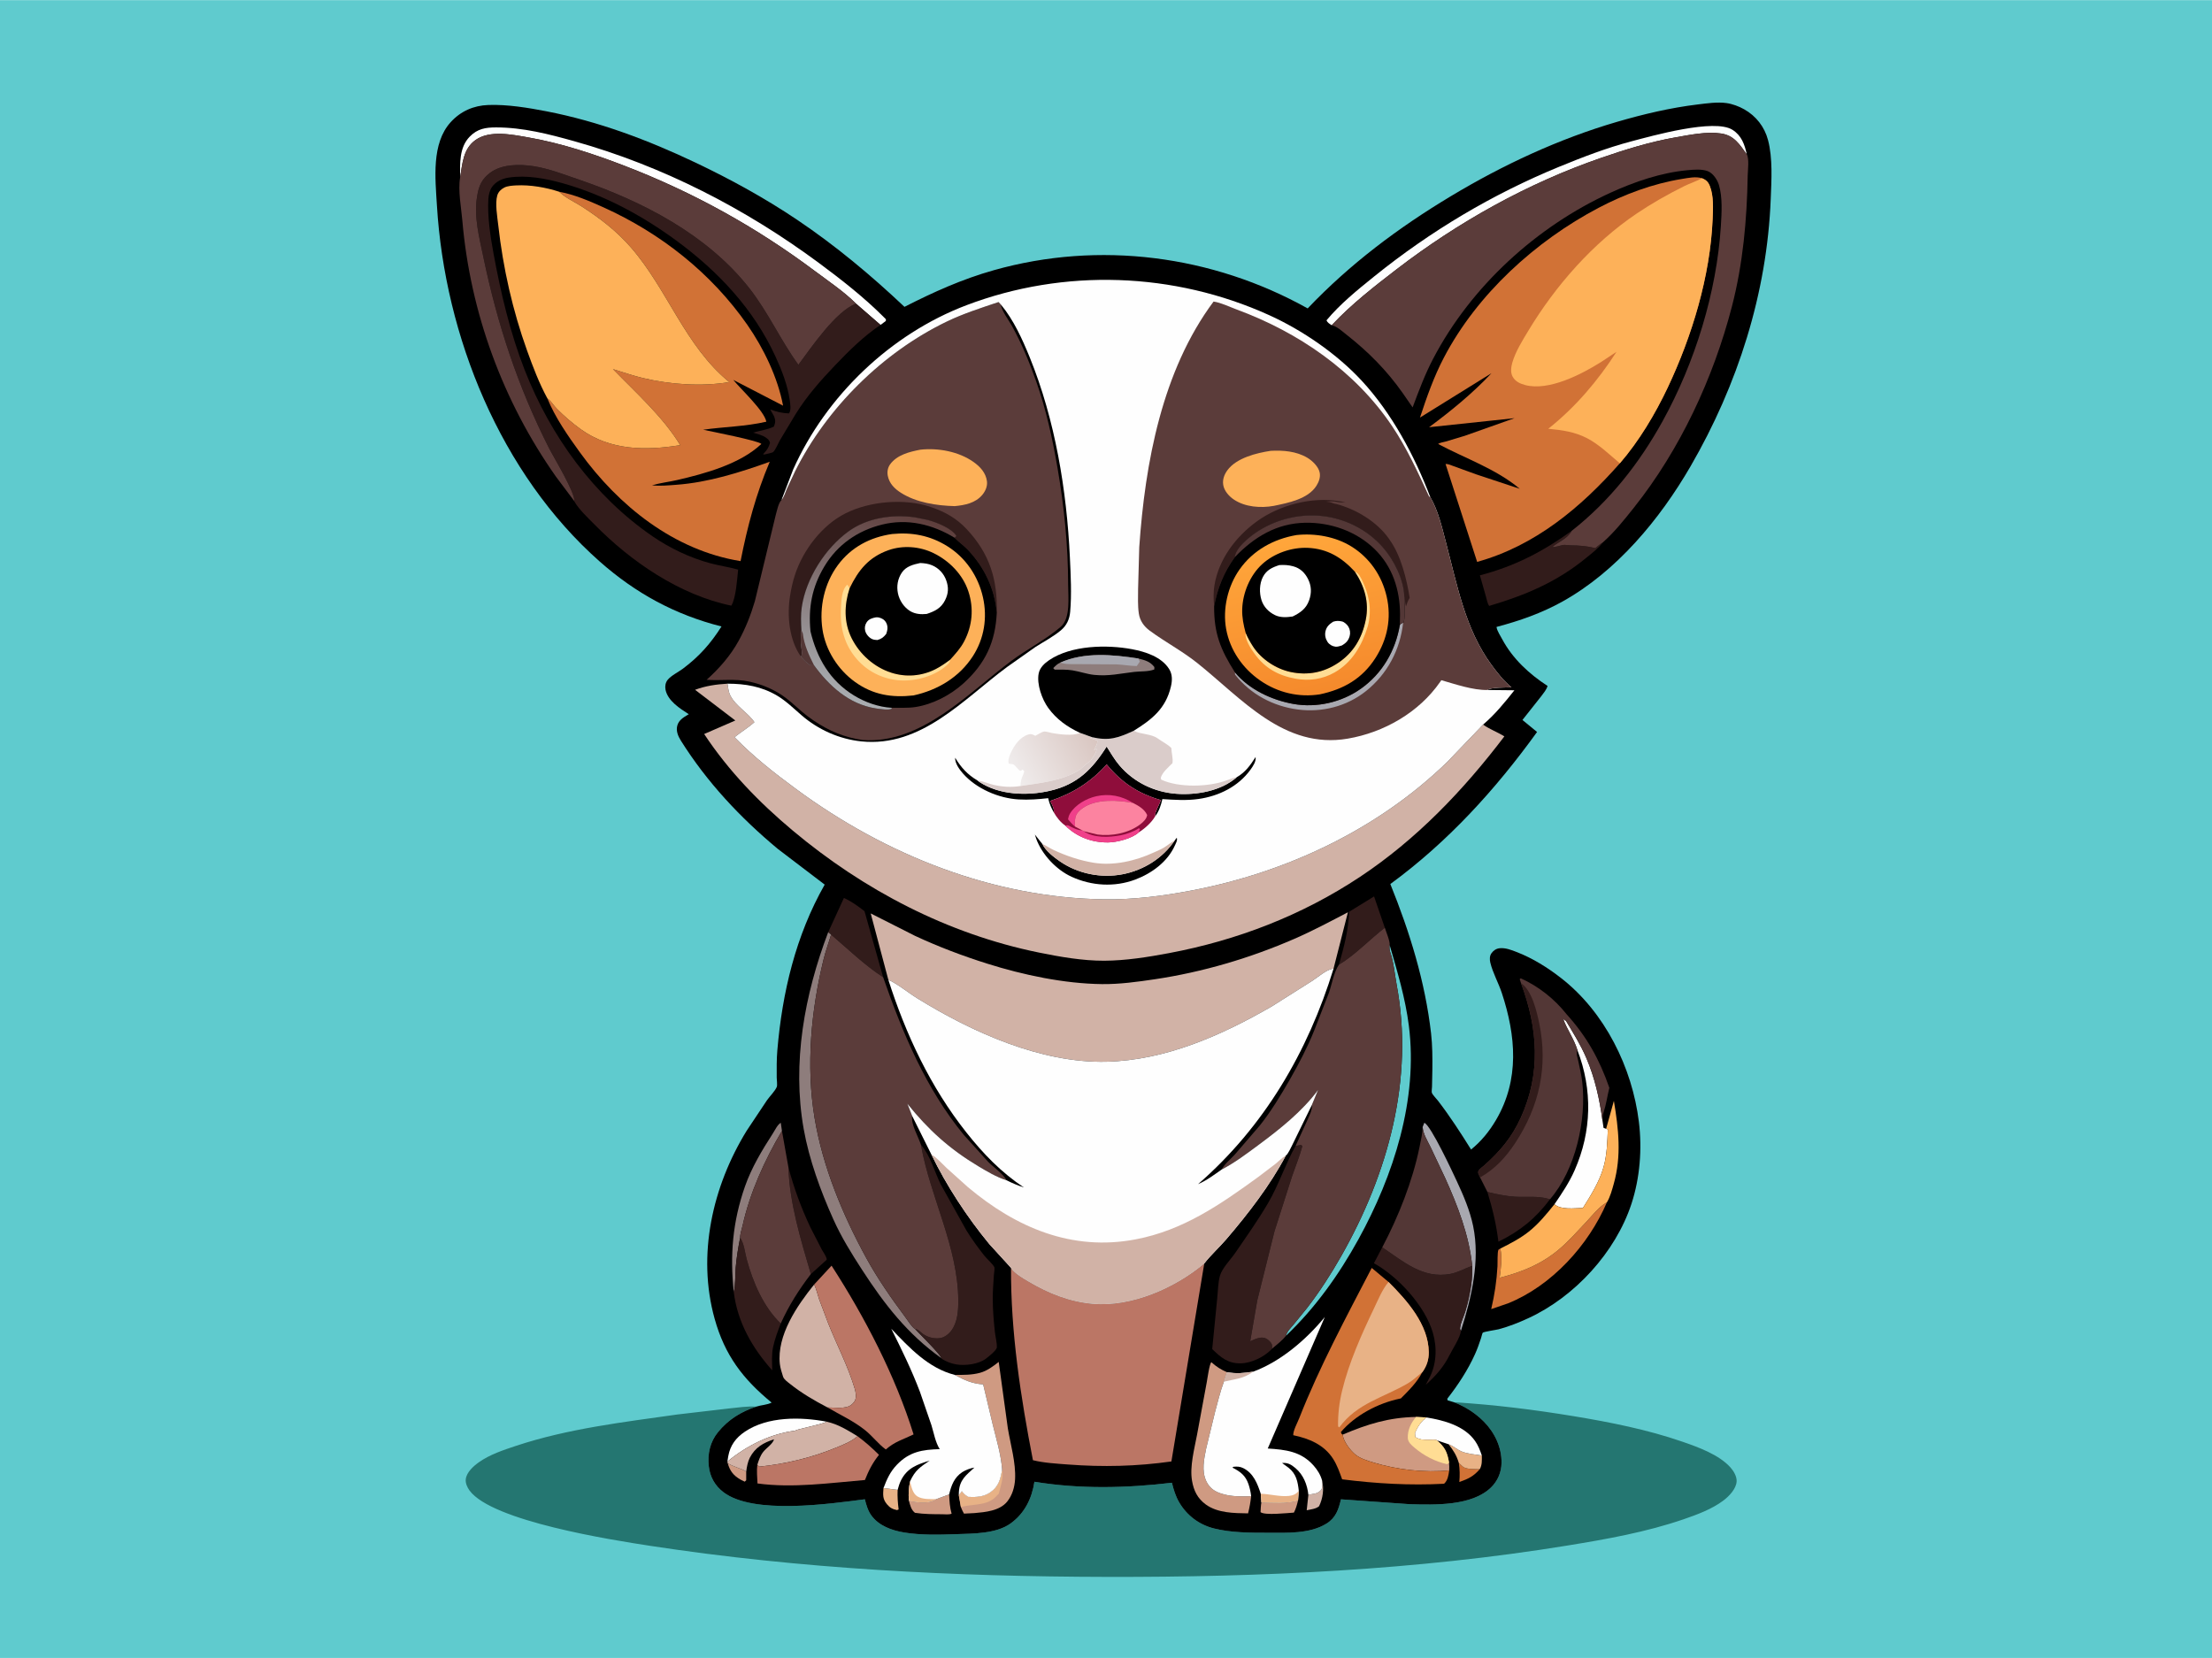 <svg version="1.1" xmlns="http://www.w3.org/2000/svg" style="display: block;" viewBox="0 0 2048 1535" width="1366" height="1024">
<defs>
	<linearGradient id="Gradient1" gradientUnits="userSpaceOnUse" x1="832.772" y1="471.679" x2="772.583" y2="643.017">
		<stop class="stop0" offset="0" stop-opacity="1" stop-color="rgb(94,62,60)"/>
		<stop class="stop1" offset="1" stop-opacity="1" stop-color="rgb(169,173,177)"/>
	</linearGradient>
	<linearGradient id="Gradient2" gradientUnits="userSpaceOnUse" x1="1010.47" y1="676.573" x2="941.042" y2="713.926">
		<stop class="stop0" offset="0" stop-opacity="1" stop-color="rgb(217,198,193)"/>
		<stop class="stop1" offset="1" stop-opacity="1" stop-color="rgb(239,235,235)"/>
	</linearGradient>
	<linearGradient id="Gradient3" gradientUnits="userSpaceOnUse" x1="1224.82" y1="639.824" x2="1194.09" y2="497.763">
		<stop class="stop0" offset="0" stop-opacity="1" stop-color="rgb(245,138,44)"/>
		<stop class="stop1" offset="1" stop-opacity="1" stop-color="rgb(255,166,59)"/>
	</linearGradient>
</defs>
<path transform="translate(0,0)" fill="rgb(95,203,206)" d="M -0 -0 L 2048 0 L 2048 1535 L -0 1535 L -0 -0 z"/>
<path transform="translate(0,0)" fill="rgb(36,118,113)" d="M 1346.26 1298.26 C 1383.86 1300.55 1420.45 1305.12 1457.58 1311.25 C 1490.95 1316.76 1525.25 1323.6 1557.25 1334.63 C 1572.03 1339.73 1591.52 1346.68 1602.19 1358.65 C 1605.11 1361.92 1608.1 1366.94 1607.87 1371.5 C 1607.51 1378.47 1600.84 1385.32 1595.57 1389.28 C 1584.91 1397.29 1571.31 1402.29 1558.8 1406.59 C 1524.22 1418.49 1487.5 1425.02 1451.49 1430.88 C 1311.11 1453.76 1167.08 1460.27 1025.01 1459.96 C 883.356 1459.66 742.339 1452.63 602.17 1431.23 C 565.747 1425.67 455.77 1408.38 434.78 1380.05 C 432.615 1377.13 430.783 1373.1 431.251 1369.39 C 432.059 1362.99 438.345 1357.4 443.316 1353.86 C 453.419 1346.68 466.068 1342.5 477.758 1338.62 C 525.824 1322.67 577.148 1316.67 627.104 1309.59 L 675 1303.99 C 683.18 1303.21 691.98 1301.74 700.17 1302.3 C 685.946 1307.1 674.378 1314.19 664.803 1325.89 C 657.37 1334.96 654.924 1346.16 656.266 1357.67 C 657.405 1367.45 661.948 1375.51 669.759 1381.5 C 697.282 1402.59 767.965 1392.35 800.733 1388.1 C 801.95 1393.14 803.629 1398.81 806.715 1403.03 C 813.764 1412.68 825.603 1416.93 836.969 1418.82 C 852.531 1421.41 869.285 1420.97 884.984 1420.41 C 900.894 1419.85 922.452 1420.14 935.808 1410.38 C 948.77 1400.91 955.385 1387.34 957.732 1371.87 C 999.783 1378.79 1042.81 1377.8 1085.02 1372.79 C 1086.61 1379.17 1088.39 1385.18 1091.73 1390.89 C 1098.92 1403.18 1110.37 1411.75 1124.18 1415.16 C 1140.11 1419.09 1157.23 1419.09 1173.56 1419.1 C 1191.19 1419.11 1212.64 1420.29 1228.17 1410.6 C 1236.79 1405.23 1239.32 1397.59 1241.54 1388.14 L 1305.48 1392.66 C 1328.51 1393.3 1362.71 1394.4 1380.46 1377.17 C 1386.7 1371.11 1390.11 1362.99 1390.21 1354.33 C 1390.39 1339.96 1383.81 1326.2 1373.79 1316.12 C 1365.88 1308.18 1356.64 1302.35 1346.26 1298.26 z"/>
<path transform="translate(0,0)" fill="rgb(0,0,0)" d="M 700.17 1302.3 C 704.763 1300.79 710.133 1300.76 714.43 1298.57 C 687.726 1276.69 671.027 1254.63 661.638 1220.91 C 645.218 1161.93 659.611 1098.36 691.331 1046.82 L 710.251 1018.42 C 712.632 1015.08 717.761 1009.88 719.197 1006.24 C 719.85 1004.58 719.14 999.747 719.128 997.654 C 719.077 989.228 718.994 980.843 719.704 972.437 C 724.238 918.787 736.728 866.132 763.55 818.957 L 720.162 785.91 C 685.372 756.991 654.491 724.04 630.388 685.635 C 627.734 681.406 625.645 676.477 627.174 671.386 C 628.565 666.755 632.549 664.265 636.433 661.937 L 637.716 661.176 C 629.528 655.969 618.221 648.732 616.19 638.508 C 615.569 635.383 616.097 631.979 618.106 629.434 C 621.245 625.458 628.168 622.103 632.351 618.967 C 647.357 607.716 658.002 595.715 667.993 579.945 C 624.962 569.052 588.605 549.263 555.283 519.825 C 463.378 438.635 411.813 311.074 404.522 190.008 C 403.025 165.155 399.353 132.817 417.16 113.111 C 426.447 102.834 438.456 97.563 452.227 97.082 C 469.736 96.47 488.92 99.627 506 102.938 C 554.088 112.26 600.001 129.536 644.13 150.526 C 676.531 165.938 708.326 183.378 738.113 203.432 C 773.71 227.398 806.248 254.558 837.418 283.998 C 864.521 270.199 890.735 258.369 920.113 250.071 C 1017.69 222.511 1122.46 236.168 1210.72 285.434 C 1250 244.219 1294.54 210.809 1343.29 181.528 C 1391.44 152.602 1443.15 128.464 1497.15 112.693 C 1521.57 105.564 1546.61 99.645 1571.87 96.584 C 1580.28 95.564 1589.98 94.138 1598.44 95.309 C 1603.95 96.07 1610.03 98.341 1614.86 101.071 C 1625.94 107.341 1633.71 117.301 1636.95 129.585 C 1641.41 146.497 1640.12 166.753 1639.45 184.056 C 1636.05 271.363 1608.88 356.258 1565.2 431.653 C 1536.78 480.708 1496.67 529.015 1446.56 556.889 C 1427.12 567.702 1406.99 574.689 1385.59 580.37 L 1385.68 581.093 C 1386.41 584.459 1389.16 588.626 1390.82 591.724 C 1400.53 609.831 1415.76 623.921 1432.82 634.989 C 1431.94 638.348 1429.16 641.56 1427.11 644.346 L 1409.57 666.51 L 1423.11 677.627 C 1384.47 731.106 1340.66 779.294 1287.25 818.426 C 1305.23 862.862 1319.47 908.857 1324.96 956.614 C 1326.25 967.876 1326.28 979.278 1326.15 990.602 L 1325.84 1006.18 C 1325.81 1007.35 1325.32 1010.69 1325.69 1011.7 C 1326.41 1013.66 1329.92 1017.18 1331.36 1019.05 C 1342.57 1033.63 1352.27 1048.68 1362.01 1064.25 C 1371.43 1056.64 1378.95 1047.35 1385.08 1036.92 C 1407.09 999.494 1403.55 958.9 1390.46 919.257 C 1387.4 909.987 1382.03 900.532 1379.82 891.177 C 1379.14 888.295 1379.11 885.01 1380.89 882.5 C 1382.73 879.911 1385.33 878.178 1388.5 877.865 C 1393.92 877.33 1399.22 879.448 1404.18 881.36 C 1419.03 887.084 1432.88 895.778 1445.4 905.532 C 1485.86 937.04 1511.21 988.364 1517.38 1038.66 C 1520.45 1063.66 1518.37 1090.47 1510.53 1114.43 C 1495.79 1159.41 1458.01 1200.58 1415.18 1220.34 C 1406.28 1224.45 1397.08 1228.13 1387.6 1230.66 C 1385.38 1231.25 1373.89 1232.87 1372.8 1233.88 C 1372.41 1234.24 1371.51 1238.07 1371.22 1238.94 C 1369.58 1243.9 1367.82 1248.91 1365.67 1253.68 C 1359.03 1268.44 1349.93 1282.29 1339.96 1295 L 1340.31 1296.5 L 1346.26 1298.26 C 1356.64 1302.35 1365.88 1308.18 1373.79 1316.12 C 1383.81 1326.2 1390.39 1339.96 1390.21 1354.33 C 1390.11 1362.99 1386.7 1371.11 1380.46 1377.17 C 1362.71 1394.4 1328.51 1393.3 1305.48 1392.66 L 1241.54 1388.14 C 1239.32 1397.59 1236.79 1405.23 1228.17 1410.6 C 1212.64 1420.29 1191.19 1419.11 1173.56 1419.1 C 1157.23 1419.09 1140.11 1419.09 1124.18 1415.16 C 1110.37 1411.75 1098.92 1403.18 1091.73 1390.89 C 1088.39 1385.18 1086.61 1379.17 1085.02 1372.79 C 1042.81 1377.8 999.783 1378.79 957.732 1371.87 C 955.385 1387.34 948.77 1400.91 935.808 1410.38 C 922.452 1420.14 900.894 1419.85 884.984 1420.41 C 869.285 1420.97 852.531 1421.41 836.969 1418.82 C 825.603 1416.93 813.764 1412.68 806.715 1403.03 C 803.629 1398.81 801.95 1393.14 800.733 1388.1 C 767.965 1392.35 697.282 1402.59 669.759 1381.5 C 661.948 1375.51 657.405 1367.45 656.266 1357.67 C 654.924 1346.16 657.37 1334.96 664.803 1325.89 C 674.378 1314.19 685.946 1307.1 700.17 1302.3 z"/>
<path transform="translate(0,0)" fill="rgb(207,154,130)" d="M 673.766 1354.67 C 679.321 1358.27 685.417 1359.11 690.889 1362.39 L 690.882 1370.5 L 689.5 1371.79 L 685.702 1369.92 C 679.087 1366.14 675.817 1361.95 673.766 1354.67 z"/>
<path transform="translate(0,0)" fill="rgb(209,114,54)" d="M 1350.66 1354.42 C 1351.93 1355.52 1354.08 1357.91 1355.5 1358.61 C 1359.07 1360.37 1366.07 1360.2 1370.06 1360.23 C 1364.26 1366.89 1359.45 1369.21 1351.13 1372.08 C 1351.66 1365.94 1351.57 1360.51 1350.66 1354.42 z"/>
<path transform="translate(0,0)" fill="rgb(209,178,166)" d="M 1224.1 1370.83 C 1225.97 1378.7 1224.78 1387.25 1221.3 1394.5 C 1218.37 1397.06 1213.56 1397.45 1209.83 1398.26 L 1211.37 1383.98 C 1215.99 1382.72 1219.16 1383.54 1222.87 1379.79 C 1224.91 1377.73 1224.09 1373.69 1224.1 1370.83 z"/>
<path transform="translate(0,0)" fill="rgb(232,178,134)" d="M 831.085 1379.38 C 830.795 1385.58 831.234 1391.35 832.006 1397.5 L 830.5 1398.12 C 826.379 1397.25 823.948 1395.99 821.211 1392.73 C 817.006 1387.72 817.574 1383.83 817.974 1377.74 L 831.085 1379.38 z"/>
<path transform="translate(0,0)" fill="rgb(232,178,134)" d="M 1341.18 1337.15 L 1342 1337.47 C 1346 1339.07 1348.87 1341.9 1352.68 1343.6 C 1358.16 1346.04 1366.03 1346.61 1371.97 1347.58 C 1371.99 1352.07 1372.34 1356.19 1370.06 1360.23 C 1366.07 1360.2 1359.07 1360.37 1355.5 1358.61 C 1354.08 1357.91 1351.93 1355.52 1350.66 1354.42 C 1348.58 1347.41 1345.62 1342.84 1341.18 1337.15 z"/>
<path transform="translate(0,0)" fill="rgb(207,154,130)" d="M 1167.86 1391.02 C 1178.46 1391.22 1191.65 1392.37 1201.8 1389.15 C 1200.83 1393.18 1199.91 1396.73 1197.97 1400.43 C 1191.91 1400.82 1170.93 1403.18 1167.08 1400 C 1167.28 1397.03 1167.31 1393.94 1167.86 1391.02 z"/>
<path transform="translate(0,0)" fill="rgb(207,154,130)" d="M 878.766 1383.59 C 879.049 1389.75 879.366 1395.48 881.052 1401.44 C 878.68 1402.49 874.91 1401.96 872.335 1401.95 C 863.868 1401.92 855.535 1401.9 847.146 1400.63 C 843.6 1397.92 842.683 1393.65 841.522 1389.44 L 844.328 1389.99 C 851.418 1391.27 860.703 1392.26 866.873 1387.94 L 878.766 1383.59 z"/>
<path transform="translate(0,0)" fill="rgb(50,28,27)" d="M 730.001 1080.89 C 735.049 1099.87 741.844 1118.39 750.236 1136.16 L 760.929 1157 C 762.383 1159.61 765.28 1163.29 765.463 1166.24 L 750.725 1179.58 C 741.586 1148.36 730.905 1113.63 730.001 1080.89 z"/>
<path transform="translate(0,0)" fill="rgb(142,125,124)" d="M 679.371 1196.28 C 675.771 1161.95 678.265 1131.27 689.745 1098.41 C 695.819 1081.02 705.578 1064.81 715.515 1049.41 C 717.342 1046.58 720.049 1040.88 722.897 1039.5 L 723.969 1046.98 C 707.992 1073.97 694.38 1103.94 687.553 1134.6 C 686.838 1137.82 685.105 1142.76 685.252 1145.96 C 683.465 1155.18 681.927 1164.28 681.162 1173.65 C 680.573 1180.88 681.089 1189.31 679.371 1196.28 z"/>
<path transform="translate(0,0)" fill="rgb(254,254,254)" d="M 673.446 1353.2 L 674.299 1348.02 C 676.129 1338.06 681.324 1331.14 689.659 1325.51 C 710.738 1311.27 741.252 1311.69 765.384 1316.25 C 761.644 1318.76 736.896 1323.25 736.292 1324.57 C 713.377 1327.34 691.139 1338.54 673.446 1353.2 z"/>
<path transform="translate(0,0)" fill="rgb(254,254,254)" d="M 1320.8 1312.33 C 1336.97 1314.99 1355.86 1320 1365.77 1334.19 C 1368.54 1338.15 1370.45 1343 1371.97 1347.58 C 1366.03 1346.61 1358.16 1346.04 1352.68 1343.6 C 1348.87 1341.9 1346 1339.07 1342 1337.47 L 1341.18 1337.15 L 1330.33 1333.52 C 1329.25 1332.62 1324.77 1333.14 1323.23 1333.13 C 1318.29 1333.1 1314.59 1333.13 1310.23 1330.5 L 1310.02 1326.5 C 1312.35 1321.24 1315.81 1315.42 1320.8 1312.33 z"/>
<path transform="translate(0,0)" fill="rgb(168,168,176)" d="M 1317.15 1043.43 L 1318.71 1039.5 C 1324.75 1041.69 1345.31 1086.08 1348.79 1093.54 C 1354.93 1106.7 1360.93 1120.72 1363.9 1135 C 1370.58 1167.12 1362.35 1201.61 1352.62 1232.05 C 1351.76 1230.87 1351.72 1230.48 1351.89 1228.99 C 1352.41 1224.45 1355.2 1218.94 1356.57 1214.47 C 1359.09 1206.21 1360.88 1198.04 1362.15 1189.5 C 1363.02 1183.63 1363.01 1177.8 1363.07 1171.89 C 1360.06 1143.36 1349.7 1116.5 1337.95 1090.5 L 1324.49 1062 C 1321.62 1056.16 1317.67 1050.01 1317.15 1043.43 z"/>
<path transform="translate(0,0)" fill="rgb(50,28,27)" d="M 1239.66 893.104 C 1244.42 876.495 1248.39 861.404 1249.11 844.09 L 1272.2 829.901 L 1282.15 858.917 C 1268.24 869.58 1254.57 884.242 1239.66 893.104 z"/>
<path transform="translate(0,0)" fill="rgb(50,28,27)" d="M 1377.12 1103.52 C 1385.44 1105.57 1394.08 1107.39 1402.65 1107.93 C 1413.13 1108.6 1423.49 1106.93 1433.69 1109.96 L 1435.05 1110.34 C 1421.75 1128.06 1407.14 1139.92 1387.31 1149.56 C 1385.36 1133.46 1381.85 1118.99 1377.12 1103.52 z"/>
<path transform="translate(0,0)" fill="rgb(50,28,27)" d="M 766.766 863.078 L 781.342 831.335 C 788.135 834.302 794.563 839.034 800.412 843.562 L 817.662 904.719 C 800.669 893.727 784.897 878.424 769.465 865.266 L 766.766 863.078 z"/>
<path transform="translate(0,0)" fill="rgb(209,114,54)" d="M 1389.1 1155.94 C 1390.9 1164.13 1389.66 1174.74 1388.45 1182.98 C 1408.75 1177.83 1426.84 1170.58 1443.11 1156.96 C 1452.16 1149.4 1460.43 1139.98 1468.55 1131.39 C 1474.07 1125.56 1480.01 1117.74 1486.9 1113.65 L 1487.74 1113.18 C 1470.73 1152.9 1436.67 1190.4 1396.18 1206.69 L 1380.65 1212 C 1383.8 1198.67 1385.7 1185.94 1386.46 1172.24 C 1386.61 1169.59 1386.26 1158.88 1387.34 1157.13 C 1387.71 1156.52 1388.51 1156.34 1389.1 1155.94 z"/>
<path transform="translate(0,0)" fill="rgb(207,154,130)" d="M 1158.39 1385.21 C 1157.78 1390.69 1156.89 1395.8 1155.54 1401.14 C 1142.55 1400.94 1127.37 1400.89 1116.42 1392.92 C 1108.74 1387.32 1105.24 1380.15 1103.66 1371 C 1101.36 1357.73 1105.87 1341.33 1108.32 1328.19 L 1117.33 1279.49 C 1117.86 1276.62 1119.81 1262.37 1121.56 1261.17 C 1126.17 1265.32 1130.3 1267.98 1136 1270.42 L 1133.15 1279.22 C 1129.74 1288.36 1127.49 1298.06 1124.91 1307.47 L 1116.71 1341.24 C 1114.75 1350.91 1112.43 1361.69 1116.73 1371.06 C 1119.34 1376.75 1123.41 1380.19 1129.28 1382.33 L 1132 1383.18 C 1140.28 1385.73 1149.77 1385.53 1158.39 1385.21 z"/>
<path transform="translate(0,0)" fill="rgb(50,28,27)" d="M 685.252 1145.96 C 688.927 1151.13 689.679 1159.63 691.332 1165.78 C 696.99 1186.83 706.838 1210.06 722.858 1225.31 C 720.07 1232.57 717.474 1239.4 715.8 1247 C 714.258 1254 714.891 1261.56 714.977 1268.71 C 696.508 1247.96 682.883 1224.4 679.371 1196.28 C 681.089 1189.31 680.573 1180.88 681.162 1173.65 C 681.927 1164.28 683.465 1155.18 685.252 1145.96 z"/>
<path transform="translate(0,0)" fill="rgb(209,178,166)" d="M 765.384 1316.25 C 776.12 1318.63 784.684 1324.11 793.978 1329.71 C 788.141 1334.72 781.016 1337.44 773.985 1340.34 C 751.45 1349.63 727.249 1355.39 703 1357.88 L 701.175 1356.12 C 702.493 1351.99 703.815 1347.91 706.483 1344.42 C 709.464 1340.53 715.336 1337.11 716.662 1332.57 C 706.801 1335.71 699.09 1340.14 694.209 1349.64 C 692.29 1353.38 691.434 1358.26 690.889 1362.39 C 685.417 1359.11 679.321 1358.27 673.766 1354.67 L 673.446 1353.2 C 691.139 1338.54 713.377 1327.34 736.292 1324.57 C 736.896 1323.25 761.644 1318.76 765.384 1316.25 z"/>
<path transform="translate(0,0)" fill="rgb(95,203,206)" d="M 1286.59 874.778 C 1293.77 899.634 1301.18 924.048 1304.43 949.826 C 1313.01 1017.98 1290.32 1088.13 1257.75 1147.33 C 1239.72 1180.08 1217.75 1210.91 1190.62 1236.71 C 1191.63 1232.61 1194.76 1229.74 1197.41 1226.6 L 1210.16 1210.97 C 1221.83 1195.83 1232.35 1179.52 1241.79 1162.9 C 1285.08 1086.74 1309.48 998.862 1293.07 911.5 C 1291.31 902.092 1290.44 890.94 1287.31 882 C 1286.48 879.636 1286.43 878.243 1286.54 875.744 L 1286.59 874.778 z"/>
<path transform="translate(0,0)" fill="rgb(207,154,130)" d="M 883.904 1272.91 C 891.978 1272.95 899.585 1273.09 907.454 1270.96 C 913.836 1269.23 919.551 1264.95 924.665 1260.91 L 933.11 1322.35 C 935.636 1337.44 940.644 1354.31 939.813 1369.6 C 939.415 1376.91 937.149 1384.57 932.451 1390.31 C 925.468 1398.85 912.288 1400 902.062 1400.89 L 892.5 1401.37 C 891.345 1399.37 890.468 1397.49 889.638 1395.33 L 887.699 1384.23 C 888.842 1383.21 889.627 1381.87 890.5 1380.62 C 892.33 1383.03 893.848 1384.43 896.5 1385.9 C 903.8 1386.25 910.915 1385.94 917.142 1381.54 C 924.75 1376.16 926.434 1369.26 927.844 1360.48 C 926.668 1346 922.456 1332.52 919.04 1318.5 L 910.287 1281.73 C 899.611 1280.95 893.142 1277.76 883.904 1272.91 z"/>
<path transform="translate(0,0)" fill="rgb(232,178,134)" d="M 887.699 1384.23 C 888.842 1383.21 889.627 1381.87 890.5 1380.62 C 892.33 1383.03 893.848 1384.43 896.5 1385.9 C 903.8 1386.25 910.915 1385.94 917.142 1381.54 C 924.75 1376.16 926.434 1369.26 927.844 1360.48 C 929.334 1368.71 926.601 1374.92 924.785 1382.82 C 922.635 1385.13 920.792 1387.3 917.995 1388.85 L 917.114 1389.38 C 909.391 1393.82 898.315 1392.71 889.638 1395.33 L 887.699 1384.23 z"/>
<path transform="translate(0,0)" fill="rgb(254,254,254)" d="M 1460.47 972.238 C 1457.35 961.967 1451.07 953.362 1447.3 943.5 L 1449.88 945.11 C 1456.7 956.464 1463.47 967.275 1468.72 979.497 C 1476.64 997.938 1481.01 1017.67 1483.68 1037.49 L 1484.66 1044.18 L 1487.03 1045.08 L 1488.64 1045.55 C 1488.14 1057.39 1487.89 1069.26 1484.6 1080.74 C 1480.81 1094.02 1472.88 1106.7 1465.56 1118.36 C 1457.86 1118.52 1445.23 1120.37 1439.21 1114.93 C 1446.18 1104.73 1452.86 1094.84 1457.87 1083.5 C 1473.78 1047.49 1474.56 1008.81 1460.47 972.238 z"/>
<path transform="translate(0,0)" fill="rgb(50,28,27)" d="M 1455.11 491.457 L 1454.74 492.15 C 1450.82 498.832 1442.66 501.729 1437 506.51 C 1440.26 506.497 1443.91 505.168 1447 504.517 C 1448.8 504.138 1452.06 504.792 1454 504.814 C 1462.24 504.909 1468.94 505.394 1477.02 507.389 C 1479.25 505.608 1481.46 503.587 1483.93 502.168 C 1479.99 507.533 1474.01 511.957 1468.87 516.194 C 1441.57 538.708 1412.44 550.938 1378.78 560.912 C 1377.1 558.609 1376.54 554.95 1375.75 552.18 L 1370.17 532.584 C 1402.57 524.134 1428.06 510.815 1455.11 491.457 z"/>
<path transform="translate(0,0)" fill="rgb(187,118,101)" d="M 793.978 1329.71 C 801.19 1335.01 807.488 1340.64 813.813 1346.95 C 807.876 1354.36 804.271 1361.48 800.795 1370.25 C 768.147 1372.98 733.931 1377.9 701.324 1373.44 C 701.08 1367.74 700.471 1361.78 701.175 1356.12 L 703 1357.88 C 727.249 1355.39 751.45 1349.63 773.985 1340.34 C 781.016 1337.44 788.141 1334.72 793.978 1329.71 z"/>
<path transform="translate(0,0)" fill="rgb(254,254,254)" d="M 1232.95 301.042 C 1230.86 299.56 1229.24 298.843 1228.12 296.5 C 1240.9 281.188 1256.74 268.388 1272.21 255.912 C 1324.38 213.844 1381.72 179.675 1443.72 154.221 C 1465.36 145.337 1487.61 136.778 1510.25 130.795 C 1529.83 125.618 1587.17 109.453 1604 120.053 C 1612.39 125.338 1615.28 133.583 1617.29 142.824 C 1610.69 133.722 1605.66 125.28 1593.48 123.477 C 1580.04 121.489 1564.36 124.777 1551.06 127.114 C 1527.47 131.26 1504.91 138.294 1482.31 146.092 C 1414.34 169.548 1350.25 205.336 1293.25 249.066 C 1272.88 264.693 1251.26 281.557 1233.67 300.299 L 1232.95 301.042 z"/>
<path transform="translate(0,0)" fill="rgb(207,154,130)" d="M 1243.16 1328.22 C 1266.27 1318.43 1285.85 1312.32 1311.11 1311.85 L 1320.8 1312.33 C 1315.81 1315.42 1312.35 1321.24 1310.02 1326.5 L 1310.23 1330.5 C 1314.59 1333.13 1318.29 1333.1 1323.23 1333.13 C 1324.77 1333.14 1329.25 1332.62 1330.33 1333.52 C 1337.95 1340.03 1339.93 1344.42 1341.63 1354.17 C 1341.75 1356.57 1341.93 1358.95 1341.73 1361.35 C 1319.14 1363.7 1293.52 1360.72 1271.8 1354.13 C 1266.36 1352.48 1259.3 1350.36 1254.9 1346.73 C 1250.03 1342.71 1243.74 1334.48 1243.16 1328.22 z"/>
<path transform="translate(0,0)" fill="rgb(255,221,148)" d="M 1311.11 1311.85 L 1320.8 1312.33 C 1315.81 1315.42 1312.35 1321.24 1310.02 1326.5 L 1310.23 1330.5 C 1314.59 1333.13 1318.29 1333.1 1323.23 1333.13 C 1324.77 1333.14 1329.25 1332.62 1330.33 1333.52 C 1337.95 1340.03 1339.93 1344.42 1341.63 1354.17 L 1339.95 1355.62 C 1329.07 1353.34 1318.21 1347.63 1309.76 1340.44 C 1306.93 1338.03 1303.6 1335.36 1303.43 1331.4 C 1303.12 1324.04 1306.39 1317.26 1311.11 1311.85 z"/>
<path transform="translate(0,0)" fill="rgb(254,254,254)" d="M 425.982 164.425 C 425.948 151.324 425.004 136.499 434.909 126.378 C 442.01 119.122 449.438 117.846 459.292 117.848 C 484.219 117.856 507.998 123.997 531.815 130.666 C 613.574 153.56 690.283 193.053 758.395 243.503 C 779.086 258.829 800.392 275.524 818.551 293.784 L 820.246 295.5 L 820.151 297.073 L 815.237 300.723 L 792.581 281.056 C 781.706 270.1 767.303 260.45 754.899 251.161 C 700.32 210.289 642.077 177.99 578.52 153.505 C 549.596 142.363 519.53 132.408 488.917 127.071 C 474.114 124.49 453.278 120.12 440.13 129.626 C 428.671 137.912 428.105 151.648 425.982 164.425 z"/>
<path transform="translate(0,0)" fill="rgb(142,125,124)" d="M 766.766 863.078 L 769.465 865.266 C 767.247 872.852 764.434 880.364 762.553 888.028 C 750.928 935.39 746.161 986.657 754.192 1035 C 761.713 1080.27 780.065 1124.45 801.979 1164.54 C 812.568 1183.91 825.235 1202.04 838.401 1219.74 C 840.139 1222.08 844.758 1229.31 847.263 1230.44 C 850.977 1234.59 870.935 1253.98 871.574 1257.44 C 840.278 1235.18 818.91 1207.61 798.179 1175.66 C 788.298 1160.43 778.978 1145.4 771.523 1128.8 C 759.747 1102.59 749.187 1073.7 744.123 1045.33 C 733.172 983.99 744.916 920.626 766.766 863.078 z"/>
<path transform="translate(0,0)" fill="rgb(50,28,27)" d="M 1279.76 1154.83 C 1299.32 1167.91 1317.31 1184.16 1342.87 1179.41 C 1349.92 1178.1 1356.36 1174.29 1363.07 1171.89 C 1363.01 1177.8 1363.02 1183.63 1362.15 1189.5 C 1360.88 1198.04 1359.09 1206.21 1356.57 1214.47 C 1355.2 1218.94 1352.41 1224.45 1351.89 1228.99 C 1351.72 1230.48 1351.76 1230.87 1352.62 1232.05 C 1352.05 1238.32 1345.27 1248.22 1342.41 1254 C 1336.73 1265.44 1329.45 1273.69 1320.06 1282.1 L 1322.85 1276.73 C 1330.06 1263.78 1330.71 1247.97 1326.66 1234.02 C 1319.44 1209.11 1294.56 1182 1272.05 1169.52 L 1279.76 1154.83 z"/>
<path transform="translate(0,0)" fill="rgb(253,177,89)" d="M 1487.03 1045.08 L 1494.23 1019.2 C 1498.57 1045.28 1501.42 1070.05 1494.12 1095.99 C 1492.58 1101.46 1490.75 1108.35 1487.74 1113.18 L 1486.9 1113.65 C 1480.01 1117.74 1474.07 1125.56 1468.55 1131.39 C 1460.43 1139.98 1452.16 1149.4 1443.11 1156.96 C 1426.84 1170.58 1408.75 1177.83 1388.45 1182.98 C 1389.66 1174.74 1390.9 1164.13 1389.1 1155.94 C 1398.18 1151.39 1407.31 1146.68 1415.32 1140.36 C 1424.54 1133.07 1431.87 1124.03 1439.21 1114.93 C 1445.23 1120.37 1457.86 1118.52 1465.56 1118.36 C 1472.88 1106.7 1480.81 1094.02 1484.6 1080.74 C 1487.89 1069.26 1488.14 1057.39 1488.64 1045.55 L 1487.03 1045.08 z"/>
<path transform="translate(0,0)" fill="rgb(209,178,166)" d="M 753.814 1189.19 C 755.882 1193.62 756.838 1198.12 758.354 1202.72 L 766.746 1225 C 774.666 1245 785.144 1264.8 791.261 1285.37 C 792.215 1288.58 793.042 1292.81 791.842 1296.07 C 790.907 1298.62 787.976 1301.29 785.451 1302.19 C 779.885 1304.2 772.086 1303.07 766.179 1303.07 C 754.312 1296.92 741.857 1289.63 731.435 1281.24 C 729.339 1279.55 725.809 1277.17 724.989 1274.49 C 723.809 1270.63 722.463 1266.81 722.029 1262.77 C 719.176 1236.21 737.95 1208.87 753.814 1189.19 z"/>
<path transform="translate(0,0)" fill="rgb(50,28,27)" d="M 852.636 1059.72 C 861.802 1070.56 864.867 1084.17 871.056 1096.65 L 894.76 1139.14 C 899.782 1147.27 905.521 1155.11 911.428 1162.63 C 913.379 1165.12 919.797 1170.86 920.661 1173.31 C 921.086 1174.51 920.317 1178.64 920.217 1180.23 C 919.752 1187.7 919.091 1195.28 919.136 1202.77 C 919.195 1212.84 920.04 1223.33 921.158 1233.35 C 921.649 1237.75 923.075 1243.06 922.931 1247.41 C 922.842 1250.11 915.127 1256.16 912.68 1258 C 906.048 1263 893.678 1264.58 885.684 1263.27 C 880.581 1262.43 876.321 1260.74 871.894 1258.03 L 871.574 1257.44 C 870.935 1253.98 850.977 1234.59 847.263 1230.44 C 850.322 1230.77 852.335 1233.44 854.837 1235.18 C 859.238 1238.25 864.901 1239.58 870.222 1238.87 C 874.353 1238.32 878.37 1235.2 880.801 1231.93 C 886.645 1224.06 887.299 1213.16 887.234 1203.76 C 886.895 1154.36 861.469 1108.6 852.815 1060.75 L 852.636 1059.72 z"/>
<path transform="translate(0,0)" fill="rgb(50,28,27)" d="M 1199.48 1060.95 L 1204.5 1059.99 L 1205.84 1061 C 1203.21 1070.65 1199.39 1079.89 1196.16 1089.34 L 1179.99 1140 L 1164.04 1204 L 1157.52 1241.77 C 1161.91 1239.88 1167.31 1236.95 1172.08 1239.19 C 1174.07 1240.12 1176.83 1242.71 1177.57 1244.81 C 1177.99 1245.99 1177.79 1247.5 1177.69 1248.71 L 1177.26 1249.21 C 1170.29 1256.38 1158.54 1262.13 1148.54 1262.23 C 1136.77 1262.35 1130.48 1256.9 1122.34 1249.02 L 1126.96 1202.17 C 1127.68 1195.45 1127.68 1187.53 1129.51 1181.08 C 1131.46 1174.19 1139.5 1166.01 1143.57 1160.08 C 1153.98 1144.92 1164.81 1129.62 1174.1 1113.74 C 1184.01 1096.82 1189.95 1077.96 1199.48 1060.95 z"/>
<path transform="translate(0,0)" fill="rgb(83,55,54)" d="M 1317.15 1043.43 C 1317.67 1050.01 1321.62 1056.16 1324.49 1062 L 1337.95 1090.5 C 1349.7 1116.5 1360.06 1143.36 1363.07 1171.89 C 1356.36 1174.29 1349.92 1178.1 1342.87 1179.41 C 1317.31 1184.16 1299.32 1167.91 1279.76 1154.83 C 1294.68 1126.56 1307.92 1093.35 1314.26 1062 C 1315.5 1055.84 1317.08 1049.74 1317.15 1043.43 z"/>
<path transform="translate(0,0)" fill="rgb(187,118,101)" d="M 753.814 1189.19 L 769.909 1171.79 C 800.652 1219.29 829 1273.92 845.842 1328.03 C 836.104 1332.77 828.664 1334.52 820.13 1341.97 C 813.206 1336.96 807.691 1329.46 800.871 1324.04 C 789.925 1315.34 778.043 1310.07 766.179 1303.07 C 772.086 1303.07 779.885 1304.2 785.451 1302.19 C 787.976 1301.29 790.907 1298.62 791.842 1296.07 C 793.042 1292.81 792.215 1288.58 791.261 1285.37 C 785.144 1264.8 774.666 1245 766.746 1225 L 758.354 1202.72 C 756.838 1198.12 755.882 1193.62 753.814 1189.19 z"/>
<path transform="translate(0,0)" fill="rgb(91,60,58)" d="M 685.252 1145.96 C 685.105 1142.76 686.838 1137.82 687.553 1134.6 C 694.38 1103.94 707.992 1073.97 723.969 1046.98 L 730.001 1080.89 C 730.905 1113.63 741.586 1148.36 750.725 1179.58 C 739.644 1194.05 730.387 1208.67 722.858 1225.31 C 706.838 1210.06 696.99 1186.83 691.332 1165.78 C 689.679 1159.63 688.927 1151.13 685.252 1145.96 z"/>
<path transform="translate(0,0)" fill="rgb(254,254,254)" d="M 817.974 1377.74 C 821.247 1369.29 824.094 1362.68 830.435 1356.07 C 842.013 1343.99 854.141 1342.07 870.064 1341.67 C 866.008 1335.35 864.618 1326.67 862.391 1319.52 L 851.744 1288.63 C 844.113 1268.44 834.821 1249.48 825.187 1230.19 C 841.983 1247.81 859.544 1266.69 883.904 1272.91 C 893.142 1277.76 899.611 1280.95 910.287 1281.73 L 919.04 1318.5 C 922.456 1332.52 926.668 1346 927.844 1360.48 C 926.434 1369.26 924.75 1376.16 917.142 1381.54 C 910.915 1385.94 903.8 1386.25 896.5 1385.9 C 893.848 1384.43 892.33 1383.03 890.5 1380.62 C 889.627 1381.87 888.842 1383.21 887.699 1384.23 L 887.781 1381.52 C 888.372 1370.07 894.334 1365.89 902.173 1358.73 C 898.821 1359.17 893.828 1361.05 891.002 1362.91 C 883.477 1367.85 880.753 1375.24 878.766 1383.59 L 866.873 1387.94 C 860.703 1392.26 851.418 1391.27 844.328 1389.99 L 841.522 1389.44 L 841.496 1388.95 C 840.965 1382.72 841.415 1377.62 842.573 1371.47 C 847.389 1361.1 851.737 1358.44 860.751 1352.27 C 849.261 1355.81 840.032 1359.01 834.231 1370.5 C 832.838 1373.26 831.887 1376.41 831.085 1379.38 L 817.974 1377.74 z"/>
<path transform="translate(0,0)" fill="rgb(232,178,134)" d="M 842.573 1371.47 C 843.714 1376.26 844.892 1382.68 849.409 1385.45 C 854.012 1388.28 861.593 1388 866.873 1387.94 C 860.703 1392.26 851.418 1391.27 844.328 1389.99 L 841.522 1389.44 L 841.496 1388.95 C 840.965 1382.72 841.415 1377.62 842.573 1371.47 z"/>
<path transform="translate(0,0)" fill="rgb(254,254,254)" d="M 1160.35 1269.91 C 1185.81 1260.51 1209.41 1240.22 1226.6 1219.33 L 1173.75 1341.08 C 1190.18 1342.14 1204.46 1343.67 1216.12 1356.76 C 1219.79 1360.88 1222.63 1365.49 1224.1 1370.83 C 1224.09 1373.69 1224.91 1377.73 1222.87 1379.79 C 1219.16 1383.54 1215.99 1382.72 1211.37 1383.98 C 1210.36 1374.54 1206.75 1365.38 1199.38 1359.2 C 1195.42 1355.88 1192.26 1354.02 1187.02 1354.5 L 1193.08 1358.95 C 1200.14 1364.58 1201.56 1371.73 1202.49 1380.27 L 1201.8 1389.15 C 1191.65 1392.37 1178.46 1391.22 1167.86 1391.02 L 1167.3 1383.01 C 1164.21 1373.6 1160.51 1363.87 1151 1359.21 C 1147.94 1357.72 1145.32 1357.65 1142 1358.01 L 1141.04 1358.75 C 1148.35 1362.49 1153.12 1365.98 1155.88 1374 C 1157.1 1377.56 1157.99 1381.47 1158.39 1385.21 C 1149.77 1385.53 1140.28 1385.73 1132 1383.18 L 1129.28 1382.33 C 1123.41 1380.19 1119.34 1376.75 1116.73 1371.06 C 1112.43 1361.69 1114.75 1350.91 1116.71 1341.24 L 1124.91 1307.47 C 1127.49 1298.06 1129.74 1288.36 1133.15 1279.22 L 1136 1270.42 C 1144.6 1271.96 1151.77 1271.3 1160.35 1269.91 z"/>
<path transform="translate(0,0)" fill="rgb(209,178,166)" d="M 1136 1270.42 C 1144.6 1271.96 1151.77 1271.3 1160.35 1269.91 C 1151.07 1276.69 1143.9 1276.55 1133.15 1279.22 L 1136 1270.42 z"/>
<path transform="translate(0,0)" fill="rgb(232,178,134)" d="M 1202.49 1380.27 L 1201.8 1389.15 C 1191.65 1392.37 1178.46 1391.22 1167.86 1391.02 L 1167.3 1383.01 C 1175.9 1383.17 1184.93 1385.94 1193.48 1384.97 C 1197.24 1384.54 1200.19 1383.26 1202.49 1380.27 z"/>
<path transform="translate(0,0)" fill="rgb(83,55,54)" d="M 1408.27 910.256 L 1407.03 906.5 L 1408 905.722 C 1424.22 912.957 1439.38 924.907 1450.33 938.859 C 1469.09 959.551 1480.89 980.794 1490.03 1007.12 C 1488.15 1014.62 1487.13 1022.51 1484.7 1029.81 C 1483.85 1032.39 1483.75 1034.79 1483.68 1037.49 C 1481.01 1017.67 1476.64 997.938 1468.72 979.497 C 1463.47 967.275 1456.7 956.464 1449.88 945.11 L 1447.3 943.5 C 1451.07 953.362 1457.35 961.967 1460.47 972.238 C 1459.05 975.732 1460.48 978.598 1461.24 982.229 C 1462.55 988.563 1464.16 995.076 1464.91 1001.5 C 1469.06 1036.95 1458.62 1083.19 1435.05 1110.34 L 1433.69 1109.96 C 1423.49 1106.93 1413.13 1108.6 1402.65 1107.93 C 1394.08 1107.39 1385.44 1105.57 1377.12 1103.52 L 1370.35 1090.08 L 1368.68 1086.29 C 1367.75 1083.25 1371.91 1081 1374.09 1079.05 C 1388.89 1065.81 1399.65 1053.17 1408 1034.89 C 1426.87 993.557 1423.89 952.148 1408.27 910.256 z"/>
<path transform="translate(0,0)" fill="rgb(50,28,27)" d="M 1408.27 910.256 C 1418.3 916.828 1422.83 936.223 1425.16 947.615 C 1433.35 987.474 1425.24 1024.2 1402.87 1058.24 C 1394.32 1071.25 1384.02 1082.48 1370.35 1090.08 L 1368.68 1086.29 C 1367.75 1083.25 1371.91 1081 1374.09 1079.05 C 1388.89 1065.81 1399.65 1053.17 1408 1034.89 C 1426.87 993.557 1423.89 952.148 1408.27 910.256 z"/>
<path transform="translate(0,0)" fill="rgb(209,114,54)" d="M 1341.73 1361.35 C 1341.21 1365.64 1340.4 1370.76 1337 1373.72 C 1305.31 1375.4 1274.08 1373.58 1242.64 1369.61 C 1240.33 1363.19 1237.98 1356.45 1234.28 1350.67 C 1225.86 1337.5 1211.99 1331.81 1197.36 1328.76 C 1197.21 1324.47 1201.32 1317.03 1202.93 1312.92 C 1221.76 1265.12 1246.37 1219.44 1270.03 1173.89 L 1285.57 1186.87 C 1302.71 1203.98 1322.59 1226.31 1322.84 1251.89 C 1322.91 1258.72 1321.04 1264.51 1317.12 1270.09 L 1316.85 1270.36 C 1312.09 1279.78 1304.38 1287.28 1297.02 1294.7 L 1295.77 1294.96 C 1275.92 1299.17 1254.64 1310.25 1241.46 1325.89 C 1242.01 1327.3 1241.78 1327.44 1243.16 1328.22 C 1243.74 1334.48 1250.03 1342.71 1254.9 1346.73 C 1259.3 1350.36 1266.36 1352.48 1271.8 1354.13 C 1293.52 1360.72 1319.14 1363.7 1341.73 1361.35 z"/>
<path transform="translate(0,0)" fill="rgb(232,178,134)" d="M 1285.57 1186.87 C 1302.71 1203.98 1322.59 1226.31 1322.84 1251.89 C 1322.91 1258.72 1321.04 1264.51 1317.12 1270.09 L 1316.85 1270.36 C 1312.54 1273.85 1308.47 1277.8 1303.69 1280.62 C 1280.83 1294.11 1256.74 1298.87 1240.04 1321.46 C 1239.32 1321.26 1239.79 1321.45 1238.87 1320.5 C 1238.66 1309.29 1240.03 1298.13 1242.68 1287.24 C 1249 1261.27 1260.69 1235.19 1272.24 1211.1 C 1276.27 1202.69 1279.61 1194.17 1285.57 1186.87 z"/>
<path transform="translate(0,0)" fill="rgb(50,28,27)" d="M 531.65 463.779 C 532.839 456.408 512.548 423.188 508.18 414.558 C 479.43 357.756 460.377 299.822 447.447 237.538 C 443.724 219.603 438.583 200.396 441.707 181.907 L 441.953 180.5 C 443.384 171.695 446.426 165.428 453.591 159.998 C 464.484 151.744 480.96 151.738 493.889 153.735 C 508.412 155.979 522.165 161.465 536 166.175 C 594.617 186.13 654.45 216.891 693.49 266.389 C 711.229 288.881 722.538 314.714 739.207 337.634 C 750.979 321.85 773.877 287.852 792.581 281.056 L 815.237 300.723 C 799.826 311.037 786.342 324.351 773.573 337.705 C 760.075 351.822 746.782 366.809 736.521 383.5 L 722.161 407.411 C 720.494 410.325 718.171 416.139 715.898 418.399 C 715.082 419.21 708.984 420.335 707.5 420.75 L 706.5 420.383 L 707.357 419.508 C 710.328 416.432 711.651 414.082 712.933 410 C 712.362 407.534 711.099 406.464 709 404.985 C 705.797 402.728 700.939 401.623 697.201 400.441 C 703.542 398.682 710.551 397.702 716.5 394.899 C 718.013 391.148 718.209 388.848 716.481 384.949 L 713.134 379.022 C 719.127 381.166 724.122 382.472 730.5 382.65 C 732.668 379.698 731.667 373.789 731.142 370.162 C 729.132 356.28 723.83 342.734 718.012 330.05 C 697.833 286.055 664.96 251.132 626.301 222.708 C 594.702 199.475 559.038 180.192 521.139 169.582 C 505.341 165.159 487.422 161.794 471 164.307 C 464.963 165.231 459.305 167.832 455.613 172.862 C 453.495 175.748 452.369 180.414 452.156 183.957 C 451.18 200.175 453.984 218.578 456.918 234.518 C 463.645 271.068 472.264 308.032 485.877 342.71 C 509.874 403.84 549.779 459.085 604.174 496.46 C 620.143 507.433 638.781 516.333 657.512 521.374 C 666.065 523.676 674.898 524.879 683.413 527.303 C 682.453 535.959 681.513 553.374 677.108 560.676 C 629.272 550.794 584.16 519.88 550.408 485.499 C 544.423 479.402 535.913 471.568 531.731 464.08 L 531.65 463.779 z"/>
<path transform="translate(0,0)" fill="rgb(91,60,58)" d="M 425.982 164.425 C 428.105 151.648 428.671 137.912 440.13 129.626 C 453.278 120.12 474.114 124.49 488.917 127.071 C 519.53 132.408 549.596 142.363 578.52 153.505 C 642.077 177.99 700.32 210.289 754.899 251.161 C 767.303 260.45 781.706 270.1 792.581 281.056 C 773.877 287.852 750.979 321.85 739.207 337.634 C 722.538 314.714 711.229 288.881 693.49 266.389 C 654.45 216.891 594.617 186.13 536 166.175 C 522.165 161.465 508.412 155.979 493.889 153.735 C 480.96 151.738 464.484 151.744 453.591 159.998 C 446.426 165.428 443.384 171.695 441.953 180.5 L 441.707 181.907 C 438.583 200.396 443.724 219.603 447.447 237.538 C 460.377 299.822 479.43 357.756 508.18 414.558 C 512.548 423.188 532.839 456.408 531.65 463.779 L 514.787 441.291 C 465.544 371.433 435.376 289.198 428.046 203.957 C 427.004 191.837 423.929 176.28 425.982 164.425 z"/>
<path transform="translate(0,0)" fill="rgb(187,118,101)" d="M 936.065 1173.82 C 936.529 1174.6 936.511 1174.63 937.21 1175.44 C 941.267 1180.12 947.529 1183.62 952.806 1186.74 C 971.092 1197.53 990.427 1205.22 1011.73 1207.09 C 1047.64 1210.24 1087.97 1192.44 1114.99 1169.73 L 1084.55 1353.07 C 1052.4 1357.62 1021.09 1358.35 988.747 1355.88 C 978.321 1355.08 966.483 1354.45 956.341 1351.9 C 945 1293.61 935.741 1233.28 936.065 1173.82 z"/>
<path transform="translate(0,0)" fill="rgb(209,114,54)" d="M 517.875 177.452 C 531.594 179.927 545.953 186.095 558.65 191.828 C 611.727 215.793 658.536 252.693 691.916 300.627 C 707.003 322.292 720.138 349.503 725.011 375.498 L 678.898 351.619 C 686.172 360.498 707.558 380.234 709.521 390.324 C 690.067 394.841 670.642 394.962 651.001 397.771 C 658.401 399.358 702.368 407.939 704.909 410.934 C 685.372 429.513 652.624 438.434 626.789 444.387 C 619.157 446.145 611.155 446.988 603.673 449.255 C 611.157 450.041 618.727 449.296 626.208 448.746 C 655.739 446.573 684.926 437.382 712.67 427.436 C 699.869 457.626 691.997 487.364 685.667 519.429 C 624.031 509.482 572.792 468.297 536.914 418.74 C 525.903 403.531 513.835 386.246 506.799 368.77 C 510.207 371.07 512.646 375.44 515.611 378.413 C 522.387 385.209 529.763 391.595 537.545 397.218 C 565.045 417.087 597.735 417.245 629.812 412.058 C 613.797 385.778 588.857 363.586 567.566 341.677 C 576.859 344.436 585.801 347.685 595.273 349.923 C 620.652 355.919 649.403 358.007 675.227 353.674 C 634.157 320.189 618.176 267.975 583.971 228.79 C 570.652 213.532 555.24 201.759 538.258 190.838 C 532.018 186.825 523.718 183.159 518.475 178.053 L 517.875 177.452 z"/>
<path transform="translate(0,0)" fill="rgb(209,178,166)" d="M 822.457 907.013 L 806.161 845.642 L 847.439 866.523 C 868.994 876.53 891.225 884.943 913.887 892.096 C 947.292 902.639 985.244 910.668 1020.29 911.08 C 1036.5 911.271 1053.08 908.987 1069.11 906.601 C 1113.54 899.985 1157.39 887.026 1198.57 869.096 C 1215.41 861.761 1231.68 853.068 1247.97 844.575 L 1234.67 896.791 L 1233.21 897.017 C 1227.88 898.01 1219.79 904.881 1215.14 907.949 L 1177.47 931.751 C 1130.87 958.635 1079.15 981.606 1024.5 982.965 C 963.911 984.471 899.648 955.417 849.018 924.065 C 840.246 918.633 831.741 911.347 822.457 907.013 z"/>
<path transform="translate(0,0)" fill="rgb(91,60,58)" d="M 1239.66 893.104 C 1254.57 884.242 1268.24 869.58 1282.15 858.917 C 1283.1 861.902 1287.3 872.188 1286.59 874.778 L 1286.54 875.744 C 1286.43 878.243 1286.48 879.636 1287.31 882 C 1290.44 890.94 1291.31 902.092 1293.07 911.5 C 1309.48 998.862 1285.08 1086.74 1241.79 1162.9 C 1232.35 1179.52 1221.83 1195.83 1210.16 1210.97 L 1197.41 1226.6 C 1194.76 1229.74 1191.63 1232.61 1190.62 1236.71 C 1187.1 1241.23 1182.04 1244.97 1177.69 1248.71 C 1177.79 1247.5 1177.99 1245.99 1177.57 1244.81 C 1176.83 1242.71 1174.07 1240.12 1172.08 1239.19 C 1167.31 1236.95 1161.91 1239.88 1157.52 1241.77 L 1164.04 1204 L 1179.99 1140 L 1196.16 1089.34 C 1199.39 1079.89 1203.21 1070.65 1205.84 1061 L 1204.5 1059.99 L 1199.48 1060.95 L 1210.91 1036 C 1212.68 1031.78 1215 1027.69 1214.6 1023.01 L 1220.36 1009.09 C 1205.33 1029.23 1184.92 1045.38 1164.86 1060.25 C 1154.18 1068.17 1142.97 1076.62 1131.13 1082.73 C 1133.48 1077.86 1139.44 1073.1 1143.15 1069.02 L 1166.29 1042.14 C 1176.66 1029.19 1185.88 1013.94 1194.13 999.55 C 1202.42 985.082 1210.36 969.909 1216.61 954.443 L 1230.31 919.277 C 1233.11 911.508 1234.99 899.631 1239.66 893.104 z"/>
<path transform="translate(0,0)" fill="rgb(253,177,89)" d="M 506.799 368.77 C 499.128 354.646 493.49 339.732 488.052 324.643 C 474.631 287.409 465.731 247.903 461.336 208.565 C 460.47 200.812 458.222 188.303 460.412 180.817 C 461.379 177.512 463.907 175.084 466.925 173.54 C 469.938 171.998 474.435 171.73 477.784 171.552 C 490.967 170.852 505.383 173.396 517.875 177.452 L 518.475 178.053 C 523.718 183.159 532.018 186.825 538.258 190.838 C 555.24 201.759 570.652 213.532 583.971 228.79 C 618.176 267.975 634.157 320.189 675.227 353.674 C 649.403 358.007 620.652 355.919 595.273 349.923 C 585.801 347.685 576.859 344.436 567.566 341.677 C 588.857 363.586 613.797 385.778 629.812 412.058 C 597.735 417.245 565.045 417.087 537.545 397.218 C 529.763 391.595 522.387 385.209 515.611 378.413 C 512.646 375.44 510.207 371.07 506.799 368.77 z"/>
<path transform="translate(0,0)" fill="rgb(91,60,58)" d="M 1232.95 301.042 L 1233.67 300.299 C 1251.26 281.557 1272.88 264.693 1293.25 249.066 C 1350.25 205.336 1414.34 169.548 1482.31 146.092 C 1504.91 138.294 1527.47 131.26 1551.06 127.114 C 1564.36 124.777 1580.04 121.489 1593.48 123.477 C 1605.66 125.28 1610.69 133.722 1617.29 142.824 C 1619.66 146.855 1618.22 157.524 1618.13 162.317 C 1617.42 203.118 1613.78 244.101 1603.5 283.701 C 1586.31 349.977 1555.51 416.229 1512.77 469.915 C 1503.88 481.09 1494.67 492.693 1483.93 502.168 C 1481.46 503.587 1479.25 505.608 1477.02 507.389 C 1468.94 505.394 1462.24 504.909 1454 504.814 C 1452.06 504.792 1448.8 504.138 1447 504.517 C 1443.91 505.168 1440.26 506.497 1437 506.51 C 1442.66 501.729 1450.82 498.832 1454.74 492.15 L 1455.11 491.457 C 1490.39 463.725 1517.78 428.887 1539.41 389.723 C 1569.22 335.751 1589.45 270.505 1593.29 208.939 C 1594.02 197.153 1594.92 182.554 1591.48 171.122 C 1590.02 166.27 1586.01 160.125 1580.93 158.272 C 1575.53 156.299 1568.21 156.946 1562.56 157.455 C 1538.12 159.655 1513.31 168.168 1491.09 178.319 C 1422.7 209.559 1362.16 264.881 1327.09 331.631 C 1319.36 346.327 1313.68 361.569 1307.89 377.088 L 1298.92 364.115 C 1284.09 342.979 1267 325.718 1246.72 309.796 C 1243.02 306.895 1237.65 301.874 1232.95 301.042 z"/>
<path transform="translate(0,0)" fill="rgb(91,60,58)" d="M 769.465 865.266 C 784.897 878.424 800.669 893.727 817.662 904.719 C 835.774 956.654 857.19 1007.96 892.499 1050.87 L 914.76 1075.5 C 919.535 1080.39 928.987 1086.91 931.937 1092.71 C 922.807 1089.89 913.785 1084.49 905.603 1079.58 C 879.04 1063.63 859.478 1045.96 840.098 1021.8 L 844.457 1032.99 C 843.428 1041.25 850.025 1051.82 852.636 1059.72 L 852.815 1060.75 C 861.469 1108.6 886.895 1154.36 887.234 1203.76 C 887.299 1213.16 886.645 1224.06 880.801 1231.93 C 878.37 1235.2 874.353 1238.32 870.222 1238.87 C 864.901 1239.58 859.238 1238.25 854.837 1235.18 C 852.335 1233.44 850.322 1230.77 847.263 1230.44 C 844.758 1229.31 840.139 1222.08 838.401 1219.74 C 825.235 1202.04 812.568 1183.91 801.979 1164.54 C 780.065 1124.45 761.713 1080.27 754.192 1035 C 746.161 986.657 750.928 935.39 762.553 888.028 C 764.434 880.364 767.247 872.852 769.465 865.266 z"/>
<path transform="translate(0,0)" fill="rgb(209,178,166)" d="M 1373.12 670.803 C 1379.09 675.093 1386.54 677.753 1392.83 681.717 C 1354.93 731.616 1311.42 777.167 1258.98 811.917 C 1205.32 847.474 1145.33 870.57 1082.2 882.415 C 1062.75 886.064 1042.24 889.341 1022.41 889.433 C 1002.46 889.526 981.224 885.815 961.703 881.829 C 877.212 864.574 799.836 824.071 734 768.946 C 702.729 742.763 674.499 713.613 651.958 679.519 L 680.799 666.993 L 643.53 638.565 C 653.473 634.901 662.98 633.551 673.52 632.903 C 674.103 636.563 674.525 640.631 676.218 643.958 C 681.179 653.706 692.385 659.637 698.467 668.531 C 692.622 673.805 686.121 677.578 680.09 682.476 C 697.689 700.618 716.967 715.67 737.288 730.615 C 819.876 791.355 919.092 831.198 1022.55 832.591 C 1049.52 832.953 1077.05 829.41 1103.5 824.356 C 1190.98 807.64 1275.62 767.899 1339.9 705.419 L 1373.12 670.803 z"/>
<path transform="translate(0,0)" fill="rgb(209,114,54)" d="M 1499.74 428.877 C 1463.74 469.75 1421.12 505.339 1367.63 520.14 L 1338.38 429.517 C 1340.79 429.292 1343.64 430.747 1345.92 431.537 L 1366.7 439.078 L 1407.1 452.463 C 1384.8 433.813 1356.76 424.47 1331.52 410.952 C 1333 409.746 1336.44 409.28 1338.39 408.742 L 1356.1 403.417 L 1402.27 387.055 L 1323.13 395.442 C 1343.38 380.447 1363.67 363.868 1380.9 345.431 L 1314.69 386.526 C 1320.99 367.488 1327.51 348.81 1336.83 331 C 1367.62 272.155 1421.79 222.964 1480.06 192.31 C 1504 179.716 1530.39 169.914 1557.15 165.573 C 1563.08 164.611 1570.01 163.086 1575.85 164.897 C 1579.63 166.611 1581.39 167.982 1583.05 172.078 C 1586.75 181.194 1586.07 193.231 1585.65 202.93 C 1583.38 255.73 1566.57 311.173 1544.05 358.765 C 1532.41 383.344 1517.54 408.246 1499.74 428.877 z"/>
<path transform="translate(0,0)" fill="rgb(253,177,89)" d="M 1575.85 164.897 C 1579.63 166.611 1581.39 167.982 1583.05 172.078 C 1586.75 181.194 1586.07 193.231 1585.65 202.93 C 1583.38 255.73 1566.57 311.173 1544.05 358.765 C 1532.41 383.344 1517.54 408.246 1499.74 428.877 C 1490.31 420.942 1480.55 411.454 1469.62 405.729 C 1458.09 399.689 1446.25 398.091 1433.49 396.883 C 1458.67 376.842 1479.27 352.615 1496.67 325.617 L 1482.12 335.231 C 1464.06 346.554 1434 362.141 1412.2 356.435 C 1407.38 355.174 1402.78 353.031 1400.36 348.411 C 1398.38 344.619 1399.04 339.612 1400.18 335.659 C 1403.15 325.384 1409.59 315.121 1415.09 306 C 1440.26 264.264 1474.76 225.022 1515.25 197.663 C 1529.1 188.308 1544.29 179.706 1559.26 172.276 C 1564.71 169.57 1570.45 167.799 1575.85 164.897 z"/>
<path transform="translate(0,0)" fill="rgb(254,254,254)" d="M 822.457 907.013 C 831.741 911.347 840.246 918.633 849.018 924.065 C 899.648 955.417 963.911 984.471 1024.5 982.965 C 1079.15 981.606 1130.87 958.635 1177.47 931.751 L 1215.14 907.949 C 1219.79 904.881 1227.88 898.01 1233.21 897.017 L 1234.67 896.791 C 1210.92 973.89 1170.43 1043.14 1109.23 1096.32 C 1117.17 1092.94 1124.09 1087.65 1131.13 1082.73 C 1142.97 1076.62 1154.18 1068.17 1164.86 1060.25 C 1184.92 1045.38 1205.33 1029.23 1220.36 1009.09 L 1214.6 1023.01 L 1196.49 1060 C 1195.23 1062.37 1192.62 1068.46 1190.48 1069.88 C 1175.93 1097.42 1155.52 1123.8 1135.3 1147.4 C 1128.82 1154.96 1121.02 1161.92 1114.99 1169.73 C 1087.97 1192.44 1047.64 1210.24 1011.73 1207.09 C 990.427 1205.22 971.092 1197.53 952.806 1186.74 C 947.529 1183.62 941.267 1180.12 937.21 1175.44 C 936.511 1174.63 936.529 1174.6 936.065 1173.82 L 915.942 1151.74 C 895.565 1127.07 876.234 1097.59 862.288 1068.77 L 844.457 1032.99 L 840.098 1021.8 C 859.478 1045.96 879.04 1063.63 905.603 1079.58 C 913.785 1084.49 922.807 1089.89 931.937 1092.71 C 937.216 1095.39 942.375 1097.54 948.004 1099.38 C 926.962 1085.42 910.303 1068.13 894.712 1048.42 C 861.487 1006.44 838.654 957.78 822.457 907.013 z"/>
<path transform="translate(0,0)" fill="rgb(209,178,166)" d="M 862.288 1068.77 L 862.945 1069.18 C 867.964 1072.5 872.204 1077.27 876.528 1081.43 L 896.058 1098.99 C 940.688 1136.51 992.321 1158.7 1051.54 1147.41 C 1095.32 1139.06 1129.54 1115.41 1164.95 1089.67 L 1181.25 1077.27 C 1184.24 1074.84 1187.08 1071.7 1190.48 1069.88 C 1175.93 1097.42 1155.52 1123.8 1135.3 1147.4 C 1128.82 1154.96 1121.02 1161.92 1114.99 1169.73 C 1087.97 1192.44 1047.64 1210.24 1011.73 1207.09 C 990.427 1205.22 971.092 1197.53 952.806 1186.74 C 947.529 1183.62 941.267 1180.12 937.21 1175.44 C 936.511 1174.63 936.529 1174.6 936.065 1173.82 L 915.942 1151.74 C 895.565 1127.07 876.234 1097.59 862.288 1068.77 z"/>
<path transform="translate(0,0)" fill="rgb(91,60,58)" d="M 723.538 462.866 C 725.853 460.329 727.197 455.68 728.538 452.518 L 736.096 436.429 C 765.368 377.641 817.259 326.292 876.436 297.708 C 891.815 290.279 908.33 284.983 924.5 279.577 L 926.881 282.121 C 926.606 286.505 934.456 297.2 936.802 301.44 C 945.968 318.008 953.033 335.081 959.335 352.907 C 968.595 379.099 974.496 406.166 979.176 433.497 C 985.308 469.306 988.907 505.092 988.944 541.437 C 988.955 552.741 991.385 572.226 982.061 580.278 C 968.324 592.142 951.082 600.806 936.421 611.743 C 896.624 641.433 853.116 688.895 799 685.103 L 793.5 684.223 C 776.164 680.814 762.195 673.781 748.02 663.282 C 740.857 657.977 734.671 651.478 727.564 646.122 C 717.455 638.503 706.183 633.753 693.875 631.008 C 680.623 628.053 667.51 630.277 654.223 629.305 C 665.849 618.937 676.345 606.95 683.868 593.242 C 690.233 581.645 695.181 569.179 698.913 556.5 L 718.156 477.005 C 719.243 473.267 720.737 465.364 723.538 462.866 z"/>
<path transform="translate(0,0)" fill="rgb(253,177,89)" d="M 852.224 416.23 C 868.643 414.463 887.593 417.939 901.247 427.558 C 907.44 431.921 912.782 437.654 913.781 445.514 C 914.361 450.078 912.369 454.608 909.5 458.057 C 903.13 465.713 893.288 467.63 883.914 468.511 C 867.251 468.06 848.329 465.265 833.998 456.071 C 828.19 452.345 823.383 447.546 821.977 440.5 C 821.254 436.873 821.851 433.03 824 430 C 830.344 421.054 842.071 418.176 852.224 416.23 z"/>
<path transform="translate(0,0)" fill="rgb(50,28,27)" d="M 741.664 608.016 C 730.565 592.495 728.513 569.818 731.517 551.346 C 732.592 544.733 733.92 538.589 736.001 532.2 C 743.491 509.203 761.111 486.078 782.924 475.139 C 805.392 463.87 837.759 461.102 861.684 469.284 L 863 469.748 C 875.366 474.043 885.74 479.97 894.792 489.586 C 916.164 512.288 923.668 536.319 922.891 567.076 C 920.8 544.762 911.384 525.104 896.056 508.921 C 892.44 505.104 888.114 502.165 884.457 498.471 L 883.852 497.825 L 885.5 496.183 C 881.326 488.905 866.935 483.449 859.246 481.327 L 847 478.837 C 826.265 475.931 803.034 479.284 785.753 491.778 C 763.98 507.52 746.187 535.525 742.293 562.222 C 741.287 569.12 741.596 576.473 742.018 583.421 C 741.517 587.576 741.19 591.649 741.5 595.836 C 741.756 599.287 743.297 605.047 741.664 608.016 z"/>
<path transform="translate(0,0)" fill="rgb(0,0,0)" d="M 742.018 583.421 C 741.596 576.473 741.287 569.12 742.293 562.222 C 746.187 535.525 763.98 507.52 785.753 491.778 C 803.034 479.284 826.265 475.931 847 478.837 L 859.246 481.327 C 866.935 483.449 881.326 488.905 885.5 496.183 L 883.852 497.825 L 884.457 498.471 C 888.114 502.165 892.44 505.104 896.056 508.921 C 911.384 525.104 920.8 544.762 922.891 567.076 C 921.602 594.317 912.393 614.215 891.991 632.645 C 879.917 643.551 863.58 652.071 847.426 654.546 C 840.397 655.623 832.759 655.066 825.64 655.255 L 825.56 656.175 C 822.739 657.66 814.136 656.329 810.692 655.79 C 786.263 651.968 767.718 635.184 753.699 615.918 L 750 615.826 C 746.581 613.463 744.269 611.255 741.664 608.016 C 743.297 605.047 741.756 599.287 741.5 595.836 C 741.19 591.649 741.517 587.576 742.018 583.421 z"/>
<path transform="translate(0,0)" fill="url(#Gradient1)" d="M 742.018 583.421 C 741.596 576.473 741.287 569.12 742.293 562.222 C 746.187 535.525 763.98 507.52 785.753 491.778 C 803.034 479.284 826.265 475.931 847 478.837 L 859.246 481.327 C 866.935 483.449 881.326 488.905 885.5 496.183 L 883.852 497.825 C 863.339 485.326 840.174 479.747 816.515 485.638 C 793.996 491.245 775.29 504.253 763.256 524.328 C 751.758 543.509 748.285 562.437 750.385 584.371 C 756.291 609.146 768.336 630.073 790.5 643.718 C 800.859 650.096 813.42 654.575 825.64 655.255 L 825.56 656.175 C 822.739 657.66 814.136 656.329 810.692 655.79 C 786.263 651.968 767.718 635.184 753.699 615.918 L 750 615.826 C 746.581 613.463 744.269 611.255 741.664 608.016 C 743.297 605.047 741.756 599.287 741.5 595.836 C 741.19 591.649 741.517 587.576 742.018 583.421 z"/>
<path transform="translate(0,0)" fill="rgb(83,55,54)" d="M 742.018 583.421 L 743.313 586.457 C 744.461 596.9 749.021 606.63 753.699 615.918 L 750 615.826 C 746.581 613.463 744.269 611.255 741.664 608.016 C 743.297 605.047 741.756 599.287 741.5 595.836 C 741.19 591.649 741.517 587.576 742.018 583.421 z"/>
<path transform="translate(0,0)" fill="rgb(253,177,89)" d="M 825.892 494.342 C 844.319 492.511 861.204 495.695 877.055 505.596 C 894.125 516.259 905.722 533.441 910.103 553.033 C 914.298 571.791 911.252 591.122 900.783 607.379 C 888.184 626.943 868.166 638.89 845.741 643.788 C 825.76 646.044 808.279 643.297 791.624 631.296 C 775.863 619.939 764.433 602.091 761.5 582.753 C 758.366 562.089 763.247 540.006 775.761 523.105 C 788.08 506.467 805.721 497.263 825.892 494.342 z"/>
<path transform="translate(0,0)" fill="rgb(255,221,148)" d="M 879.82 610.598 C 879.404 613.375 878.535 614.064 876.446 615.975 C 865.688 625.817 848.164 630.668 833.847 629.873 C 818.382 629.015 803.905 622.198 793.635 610.551 C 781.645 596.952 777.524 580.573 778.623 562.715 C 779.034 556.034 779.157 545.932 784.5 541.219 L 786.638 544.538 C 781.613 559.914 781.162 576.215 788.583 590.962 C 795.987 605.674 809.296 617.541 824.979 622.661 C 838.774 627.165 853.44 625.96 866.322 619.377 C 871.148 616.91 875.491 613.835 879.82 610.598 z"/>
<path transform="translate(0,0)" fill="rgb(0,0,0)" d="M 786.638 544.538 C 794.78 527.699 804.369 515.777 822.56 509.319 C 836.011 504.544 851.549 505.79 864.308 512.013 C 878.909 519.134 891.426 531.811 896.565 547.42 C 901.744 563.147 900.347 579.114 892.676 593.764 C 889.259 600.289 884.656 605.165 879.82 610.598 C 875.491 613.835 871.148 616.91 866.322 619.377 C 853.44 625.96 838.774 627.165 824.979 622.661 C 809.296 617.541 795.987 605.674 788.583 590.962 C 781.162 576.215 781.613 559.914 786.638 544.538 z"/>
<path transform="translate(0,0)" fill="rgb(254,254,254)" d="M 810.828 571.5 C 811.713 571.461 812.625 571.384 813.5 571.585 C 816.545 572.284 818.979 573.648 820.49 576.5 C 822.326 579.966 821.762 583.368 820.5 586.862 C 817.939 590.001 816.275 591.356 812.365 592.5 C 810.571 592.403 808.937 592.301 807.286 591.525 C 804.49 590.212 801.81 587.034 801.058 584.021 C 800.343 581.154 800.83 578.413 802.441 576.009 C 804.438 573.029 807.5 572.187 810.828 571.5 z"/>
<path transform="translate(0,0)" fill="rgb(254,254,254)" d="M 852.003 521.179 C 855.88 521.355 859.571 521.792 863.163 523.362 C 869.263 526.028 873.81 530.961 876.057 537.191 C 878.44 543.798 878.159 549.311 875.004 555.635 C 871.313 563.036 865.471 565.884 857.981 568.342 C 852.817 568.901 847.327 568.488 842.764 565.754 C 836.999 562.299 832.765 555.901 831.384 549.378 C 829.965 542.679 831.126 535.847 834.912 530.151 C 838.833 524.254 845.527 522.551 852.003 521.179 z"/>
<path transform="translate(0,0)" fill="rgb(254,254,254)" d="M 723.538 462.866 L 734.382 434.534 C 764.868 366.305 824.721 309.083 894.741 282.5 C 985.27 248.13 1086.92 251.686 1175.09 291.686 C 1205.94 305.685 1237.53 327.372 1260.64 352.258 C 1288.68 382.459 1309.76 421.951 1324.31 460.334 C 1331.5 472.285 1335.35 489.185 1338.89 502.665 C 1349.09 541.486 1356.58 582.213 1380.73 615.23 C 1386.28 622.823 1392.08 630.27 1399.41 636.223 C 1394.77 636.544 1380.11 636.185 1377.14 638.743 L 1402.14 639.011 C 1393.23 650.241 1384.11 661.493 1373.12 670.803 L 1339.9 705.419 C 1275.62 767.899 1190.98 807.64 1103.5 824.356 C 1077.05 829.41 1049.52 832.953 1022.55 832.591 C 919.092 831.198 819.876 791.355 737.288 730.615 C 716.967 715.67 697.689 700.618 680.09 682.476 C 686.121 677.578 692.622 673.805 698.467 668.531 C 692.385 659.637 681.179 653.706 676.218 643.958 C 674.525 640.631 674.103 636.563 673.52 632.903 C 689.997 632.954 704.999 635.399 719.481 643.971 C 727.67 648.818 734.892 655.897 742.07 662.11 C 757.555 675.511 777.014 684.231 797.412 686.334 C 852.992 692.065 891.84 647.471 932.407 617.458 L 958.644 598.948 C 966.37 594.019 975.201 589.39 982.218 583.522 C 987.617 579.007 990.22 573.26 990.834 566.334 C 992.276 550.083 991.343 532.399 990.573 516.094 C 987.628 453.71 976.964 388.761 953.368 330.704 C 946.62 314.101 938.42 295.977 926.881 282.121 L 924.5 279.577 C 908.33 284.983 891.815 290.279 876.436 297.708 C 817.259 326.292 765.368 377.641 736.096 436.429 L 728.538 452.518 C 727.197 455.68 725.853 460.329 723.538 462.866 z"/>
<path transform="translate(0,0)" fill="rgb(0,0,0)" d="M 1087.66 778.017 L 1089.5 775.568 C 1090.37 777.84 1088.81 780.381 1087.83 782.581 C 1081.09 797.796 1066.28 808.596 1051.09 814.292 C 1031.86 821.501 1010.73 820.178 992.15 811.704 C 977.96 805.231 964.791 791.184 959.395 776.511 L 958.142 772.593 L 965.049 781.322 C 967.983 787.635 975.871 793.68 981.472 797.522 C 998.155 808.965 1019.42 813.15 1039.2 809.395 C 1058.72 805.691 1076.57 794.559 1087.66 778.017 z"/>
<path transform="translate(0,0)" fill="rgb(209,178,166)" d="M 965.049 781.322 C 968.75 782.933 972.103 785.34 975.786 787.047 C 987.414 792.434 999.7 796.566 1012.34 798.676 C 1030.93 801.777 1051.33 797.029 1068.1 789.279 C 1072.2 787.382 1076.55 785.781 1080.17 783.018 C 1082.6 781.157 1085.04 779.599 1087.66 778.017 C 1076.57 794.559 1058.72 805.691 1039.2 809.395 C 1019.42 813.15 998.155 808.965 981.472 797.522 C 975.871 793.68 967.983 787.635 965.049 781.322 z"/>
<path transform="translate(0,0)" fill="rgb(0,0,0)" d="M 904.974 722.515 L 906.771 723.869 C 925.263 736.149 951.21 736.888 972.156 732.065 C 997.383 726.256 1011.35 712.143 1024.6 691.107 C 1028.33 696.941 1031.9 703.191 1036.39 708.474 C 1049.74 724.194 1068.81 733.395 1089.24 734.854 C 1108.07 736.199 1130.53 732.265 1145.12 719.479 C 1153.01 714.974 1157.75 708.312 1162.5 700.814 C 1163.11 704.896 1160.11 709.313 1157.75 712.568 C 1146.39 728.224 1128.46 737.017 1109.56 739.681 C 1098.3 741.269 1087.49 740.481 1076.2 739.768 C 1074.8 745.799 1073.21 750.845 1069.43 755.857 C 1068.93 752.077 1073.56 744.786 1074.75 740.704 C 1053.55 734.457 1038.62 724.656 1024.64 707.667 C 1009.72 724.191 993.336 734.454 972.35 741.45 C 973.633 744.164 975.74 747.678 975.738 750.712 L 975.684 752.098 C 973.468 748.117 971.82 744.574 970.752 740.125 L 970.469 738.916 C 961.394 739.946 952.413 740.609 943.283 740.1 C 924.638 739.06 903.906 730.162 891.5 716.009 C 888.21 712.255 884.052 706.524 884.335 701.456 C 889.81 710.516 895.771 717.118 904.974 722.515 z"/>
<path transform="translate(0,0)" fill="url(#Gradient2)" d="M 944.771 727.682 C 944.809 725.233 945.373 721.361 946.477 719.171 C 947.345 717.447 947.815 715.857 948.332 714 C 945.45 710.838 947.257 713.576 944.423 713.554 C 943.726 713.548 939.706 708.458 938.5 707.759 C 937.689 707.29 935.032 707.166 934.005 706.974 C 932.91 703.874 934.532 699.785 935.867 696.914 C 939.176 689.801 944.284 682.425 952 679.982 C 954.283 679.26 955.643 679.667 957.765 680.763 L 958.5 681.169 C 960.59 680.218 964.716 677.444 966.682 677.212 C 968.414 677.007 972.476 678.347 974.343 678.682 C 980.694 679.819 993.273 681.423 999.261 678.679 L 999.812 678.397 L 1010.76 682.334 L 1010.77 682.404 L 1009.42 683.341 L 1016 685.5 C 1015.97 688.017 1015.71 689.063 1014.45 691.225 C 1013.82 692.291 1013.43 693.346 1013 694.5 C 1014.54 693.805 1013.77 694.237 1015.28 693.161 C 1015.6 696.04 1011.53 702.085 1009.47 704.475 C 1008.7 705.375 1007.89 705.792 1006.92 706.403 C 1004.01 708.232 1002.01 711.103 999.005 713.005 C 983.351 722.927 962.737 724.945 944.771 727.682 z"/>
<path transform="translate(0,0)" fill="rgb(218,204,202)" d="M 1010.77 682.404 C 1026.99 686.077 1034.93 683.263 1049.7 676.507 C 1056.88 680.153 1065.75 679.093 1072.19 683.812 C 1076.25 686.778 1080.98 688.91 1084.51 692.5 C 1084.57 697.14 1086.3 702.203 1085.5 706.539 C 1081.69 710.409 1076.34 714.735 1074.72 720 L 1075.12 721.768 C 1091.22 729.327 1118.76 728.632 1135.21 722.612 C 1138.46 721.423 1141.7 720.086 1145.12 719.479 C 1130.53 732.265 1108.07 736.199 1089.24 734.854 C 1068.81 733.395 1049.74 724.194 1036.39 708.474 C 1031.9 703.191 1028.33 696.941 1024.6 691.107 C 1011.35 712.143 997.383 726.256 972.156 732.065 C 951.21 736.888 925.263 736.149 906.771 723.869 L 904.974 722.515 L 905.916 722.658 C 910.748 723.44 914.982 725.415 919.704 726.534 C 928.063 728.516 936.283 728.988 944.771 727.682 C 962.737 724.945 983.351 722.927 999.005 713.005 C 1002.01 711.103 1004.01 708.232 1006.92 706.403 C 1007.89 705.792 1008.7 705.375 1009.47 704.475 C 1011.53 702.085 1015.6 696.04 1015.28 693.161 C 1013.77 694.237 1014.54 693.805 1013 694.5 C 1013.43 693.346 1013.82 692.291 1014.45 691.225 C 1015.71 689.063 1015.97 688.017 1016 685.5 L 1009.42 683.341 L 1010.77 682.404 z"/>
<path transform="translate(0,0)" fill="rgb(143,13,59)" d="M 975.684 752.098 L 975.738 750.712 C 975.74 747.678 973.633 744.164 972.35 741.45 C 993.336 734.454 1009.72 724.191 1024.64 707.667 C 1038.62 724.656 1053.55 734.457 1074.75 740.704 C 1073.56 744.786 1068.93 752.077 1069.43 755.857 C 1066.1 761.582 1059.88 767.112 1054.28 770.606 C 1048.15 776.334 1033.99 779.841 1025.87 779.909 C 1010.81 780.035 996.955 774.8 986.229 764.23 C 982.032 761.458 978.13 756.473 975.684 752.098 z"/>
<path transform="translate(0,0)" fill="rgb(240,64,138)" d="M 986.229 764.23 C 987.483 764.132 988.473 763.758 989.579 764.4 C 992.554 766.129 998.356 768.926 1001.87 768.655 L 1003.21 769.466 C 1012.76 775.975 1026.64 775.327 1037.5 773.307 C 1042.97 772.288 1049.88 769.831 1054.5 766.709 L 1055.5 767.625 L 1054.96 768.72 C 1054.32 770.067 1054.49 769.503 1054.28 770.606 C 1048.15 776.334 1033.99 779.841 1025.87 779.909 C 1010.81 780.035 996.955 774.8 986.229 764.23 z"/>
<path transform="translate(0,0)" fill="rgb(240,64,138)" d="M 995.33 765.215 C 992.821 763.203 990.878 760.98 988.841 758.5 C 989.165 756.64 989.625 754.938 990.598 753.297 C 995.502 745.03 1005.73 739.238 1014.89 737.148 C 1026.89 734.411 1038.7 736.753 1048.98 743.315 C 1035.02 740.632 1015.16 739.43 1002.76 747.865 C 999.609 750.013 996.432 752.955 995.649 756.822 C 995.09 759.582 995.116 762.421 995.33 765.215 z"/>
<path transform="translate(0,0)" fill="rgb(252,131,160)" d="M 995.33 765.215 C 995.116 762.421 995.09 759.582 995.649 756.822 C 996.432 752.955 999.609 750.013 1002.76 747.865 C 1015.16 739.43 1035.02 740.632 1048.98 743.315 C 1054.11 745.949 1059.61 749.002 1062.1 754.5 C 1061.61 758.114 1058.65 760.871 1055.79 763.089 C 1045.27 771.246 1029.13 774.366 1016.05 772.576 L 1003.21 769.466 L 1001.87 768.655 L 995.33 765.215 z"/>
<path transform="translate(0,0)" fill="rgb(0,0,0)" d="M 999.812 678.397 C 988.11 672.94 978.168 665.877 970.521 655.352 C 964.762 647.427 959.679 633.351 961.691 623.37 C 962.776 617.984 967.131 613.971 971.5 611.032 C 991.847 597.346 1024.47 596.592 1048 600.969 C 1060.4 603.275 1075.42 608.035 1082.5 619.423 C 1085.6 624.405 1085.39 629.984 1084.11 635.5 C 1079.38 655.904 1066.57 666.059 1049.7 676.507 C 1034.93 683.263 1026.99 686.077 1010.77 682.404 L 1010.76 682.334 L 999.812 678.397 z"/>
<path transform="translate(0,0)" fill="rgb(142,125,124)" d="M 981.666 613.412 C 1004.13 603.432 1030.42 605.985 1053.98 609.602 C 1060.07 611.172 1064.74 612.253 1068.78 617.5 L 1068.72 619.737 C 1063.08 621.926 1056.17 621.309 1050.14 622.005 C 1037.09 623.512 1026.69 626.136 1013.18 624.779 C 1006.38 624.095 999.742 621.653 992.963 620.568 C 987.561 619.704 981.959 619.906 976.5 619.923 L 975.152 618.5 C 977.241 616.382 978.902 614.594 981.666 613.412 z"/>
<path transform="translate(0,0)" fill="rgb(168,168,176)" d="M 981.666 613.412 C 1004.13 603.432 1030.42 605.985 1053.98 609.602 L 1055.29 612.5 L 1052.5 616.575 C 1046.32 616.528 1040.19 615.315 1034 615.061 L 998.808 614.826 C 993.317 614.744 986.865 615.273 981.666 613.412 z"/>
<path transform="translate(0,0)" fill="rgb(91,60,58)" d="M 1377.14 638.743 C 1363.73 639.05 1347.28 633.336 1334.47 629.68 L 1333.26 631.431 C 1313.65 659.564 1281.42 678.049 1247.86 683.793 C 1188.94 693.88 1149.92 646.851 1108.63 613.871 C 1094.53 602.612 1078.88 594.419 1064.5 583.838 C 1059.13 579.887 1055.41 574.698 1054.4 568.014 C 1053.29 560.599 1053.69 552.677 1053.71 545.18 L 1054.79 506.5 C 1060.19 428.414 1075.9 343.173 1123.58 279.102 C 1130.36 280.044 1138.52 284.053 1145.01 286.447 C 1202.06 307.465 1254.77 343.479 1288.97 394.54 C 1302.54 414.8 1312.9 437.372 1323.08 459.461 L 1324.31 460.334 C 1331.5 472.285 1335.35 489.185 1338.89 502.665 C 1349.09 541.486 1356.58 582.213 1380.73 615.23 C 1386.28 622.823 1392.08 630.27 1399.41 636.223 C 1394.77 636.544 1380.11 636.185 1377.14 638.743 z"/>
<path transform="translate(0,0)" fill="rgb(168,168,176)" d="M 1296.05 578.577 C 1297.22 577.19 1297.38 577.005 1299.09 576.465 C 1296.39 601.501 1284.38 624.183 1264.5 639.94 C 1246.82 653.957 1224.01 659.718 1201.78 656.84 C 1178.86 653.871 1157.82 642.771 1143.51 624.522 L 1143.38 622.422 C 1156.49 638.318 1177.47 648.087 1197.43 651.656 C 1218.96 655.506 1242.15 650.194 1259.99 637.553 C 1279.87 623.46 1292.01 602.345 1296.05 578.577 z"/>
<path transform="translate(0,0)" fill="rgb(50,28,27)" d="M 1124.11 561.22 C 1123.53 554.975 1123.34 548.101 1124.37 541.906 C 1128.44 517.565 1144.08 496.88 1163.73 482.602 C 1184.4 467.593 1214.23 459.709 1239.7 463.896 L 1245.68 464.75 C 1243.24 464.924 1240.57 465.298 1238.19 464.655 C 1234.64 463.697 1231.29 464.108 1227.68 464.345 C 1229.72 464.512 1231.45 464.728 1233.36 465.499 C 1234.32 465.888 1234.99 466.171 1236.03 466.354 L 1237 466.51 C 1255.21 471.165 1274.84 482.882 1285.79 498.487 L 1286.49 499.5 C 1297.1 514.291 1302.34 535.72 1305.16 553.5 C 1303.5 556.05 1302.67 558.484 1301.76 561.377 C 1300.94 558.234 1300.63 554.904 1300.15 551.687 C 1299.75 536.572 1290.51 518.379 1280.75 507.09 C 1265.66 489.624 1243.8 478.991 1220.82 477.328 C 1197.23 475.621 1172.35 483.657 1154.59 499.326 C 1150.23 503.178 1143.62 509.682 1143.28 515.733 C 1133.03 529.946 1127.39 544.105 1124.11 561.22 z"/>
<path transform="translate(0,0)" fill="rgb(253,177,89)" d="M 1176.57 417.301 C 1187.98 416.696 1200.2 417.677 1210.28 423.628 C 1215.06 426.453 1220.74 431.911 1221.86 437.5 C 1222.71 441.779 1221.06 446.124 1218.8 449.702 C 1211.03 461.982 1192.7 465.488 1179.47 468.25 C 1167.21 470.467 1152.83 469.46 1142.3 462.36 C 1137.8 459.327 1133.36 454.286 1132.53 448.789 C 1131.78 443.834 1133.5 439.262 1136.38 435.314 C 1144.74 423.865 1163.31 419.275 1176.57 417.301 z"/>
<path transform="translate(0,0)" fill="rgb(0,0,0)" d="M 1143.28 515.733 C 1143.62 509.682 1150.23 503.178 1154.59 499.326 C 1172.35 483.657 1197.23 475.621 1220.82 477.328 C 1243.8 478.991 1265.66 489.624 1280.75 507.09 C 1290.51 518.379 1299.75 536.572 1300.15 551.687 C 1300.3 559.495 1301.27 568.233 1299.77 575.9 L 1299.09 576.465 C 1297.38 577.005 1297.22 577.19 1296.05 578.577 C 1292.01 602.345 1279.87 623.46 1259.99 637.553 C 1242.15 650.194 1218.96 655.506 1197.43 651.656 C 1177.47 648.087 1156.49 638.318 1143.38 622.422 C 1129.98 601.258 1123.96 586.366 1124.11 561.22 C 1127.39 544.105 1133.03 529.946 1143.28 515.733 z"/>
<path transform="translate(0,0)" fill="rgb(83,55,54)" d="M 1143.28 515.733 C 1143.62 509.682 1150.23 503.178 1154.59 499.326 C 1172.35 483.657 1197.23 475.621 1220.82 477.328 C 1243.8 478.991 1265.66 489.624 1280.75 507.09 C 1290.51 518.379 1299.75 536.572 1300.15 551.687 C 1300.3 559.495 1301.27 568.233 1299.77 575.9 L 1299.09 576.465 C 1297.38 577.005 1297.22 577.19 1296.05 578.577 L 1296.24 568.733 C 1296.13 545.974 1289.29 524.417 1272.62 508.222 C 1255.65 491.738 1231.81 483.447 1208.37 483.904 C 1181.98 484.42 1161.08 497.18 1143.28 515.733 z"/>
<path transform="translate(0,0)" fill="url(#Gradient3)" d="M 1200.33 495.293 C 1217.5 493.437 1236.54 496.723 1251.34 505.957 C 1268.15 516.449 1279.41 532.933 1283.84 552.151 C 1288.47 572.196 1284.58 591.711 1273.54 609.025 C 1261.23 628.331 1243.99 638.088 1222 642.787 C 1202.56 645.829 1183.25 641.275 1167.03 630.16 C 1150.61 618.911 1138.79 601.944 1135.23 582.248 C 1131.87 563.622 1136.73 542.702 1147.59 527.235 C 1160.16 509.334 1179.13 498.989 1200.33 495.293 z"/>
<path transform="translate(0,0)" fill="rgb(255,221,148)" d="M 1254.41 529.185 C 1258.16 530.541 1260.17 535.21 1261.85 538.809 C 1264.28 544.001 1266.13 549.364 1267.2 555 L 1267.48 556.445 C 1268.82 563.646 1268.38 573.009 1266.29 580 C 1261.09 597.332 1251.84 613.304 1235.65 622.503 C 1224.47 628.855 1212.14 630.598 1199.5 628.298 C 1183.43 625.372 1171.06 618.5 1161.43 605.055 C 1157.88 600.114 1152.51 592.16 1153.29 585.837 C 1155.15 590.214 1157.55 594.509 1160.14 598.5 C 1167.7 610.162 1181.34 619.208 1194.88 622.079 C 1210.71 625.434 1225.52 622.64 1238.93 613.648 C 1253.25 604.052 1261.15 590.452 1264.5 573.743 C 1267.76 557.5 1263.36 542.734 1254.41 529.185 z"/>
<path transform="translate(0,0)" fill="rgb(0,0,0)" d="M 1153.29 585.837 C 1151.33 578.559 1149.89 571.612 1150.11 564.034 C 1150.56 548.903 1157.29 532.658 1168.5 522.331 C 1179.54 512.157 1196.06 506.44 1211.01 507.151 C 1229.16 508.015 1242.34 516.107 1254.41 529.185 C 1263.36 542.734 1267.76 557.5 1264.5 573.743 C 1261.15 590.452 1253.25 604.052 1238.93 613.648 C 1225.52 622.64 1210.71 625.434 1194.88 622.079 C 1181.34 619.208 1167.7 610.162 1160.14 598.5 C 1157.55 594.509 1155.15 590.214 1153.29 585.837 z"/>
<path transform="translate(0,0)" fill="rgb(254,254,254)" d="M 1234.35 575.5 C 1237.42 574.598 1239.38 574.607 1242.51 575.284 C 1244.66 575.749 1247.35 578.286 1248.45 580.165 C 1249.99 582.777 1250.42 586.053 1249.57 588.964 C 1248.33 593.188 1246.14 595.287 1242.46 597.5 C 1240.53 598.111 1238.38 598.876 1236.33 598.633 C 1233.44 598.291 1230.7 596.641 1229.1 594.23 C 1227.21 591.38 1226.44 587.834 1227.19 584.472 C 1228.15 580.137 1230.76 577.803 1234.35 575.5 z"/>
<path transform="translate(0,0)" fill="rgb(254,254,254)" d="M 1184.48 523.091 C 1189.01 522.836 1192.9 522.997 1197.34 524.224 C 1203.75 525.994 1208.02 530.043 1210.98 535.861 C 1214.26 542.305 1214.49 548.78 1212.1 555.594 C 1209.35 563.475 1203.97 567.168 1196.86 570.688 C 1191.38 571.483 1185.6 571.912 1180.46 569.416 C 1174.67 566.602 1169.96 561.812 1167.98 555.599 C 1165.83 548.885 1166 540.387 1169.27 534.083 C 1172.61 527.651 1177.91 525.202 1184.48 523.091 z"/>
</svg>
